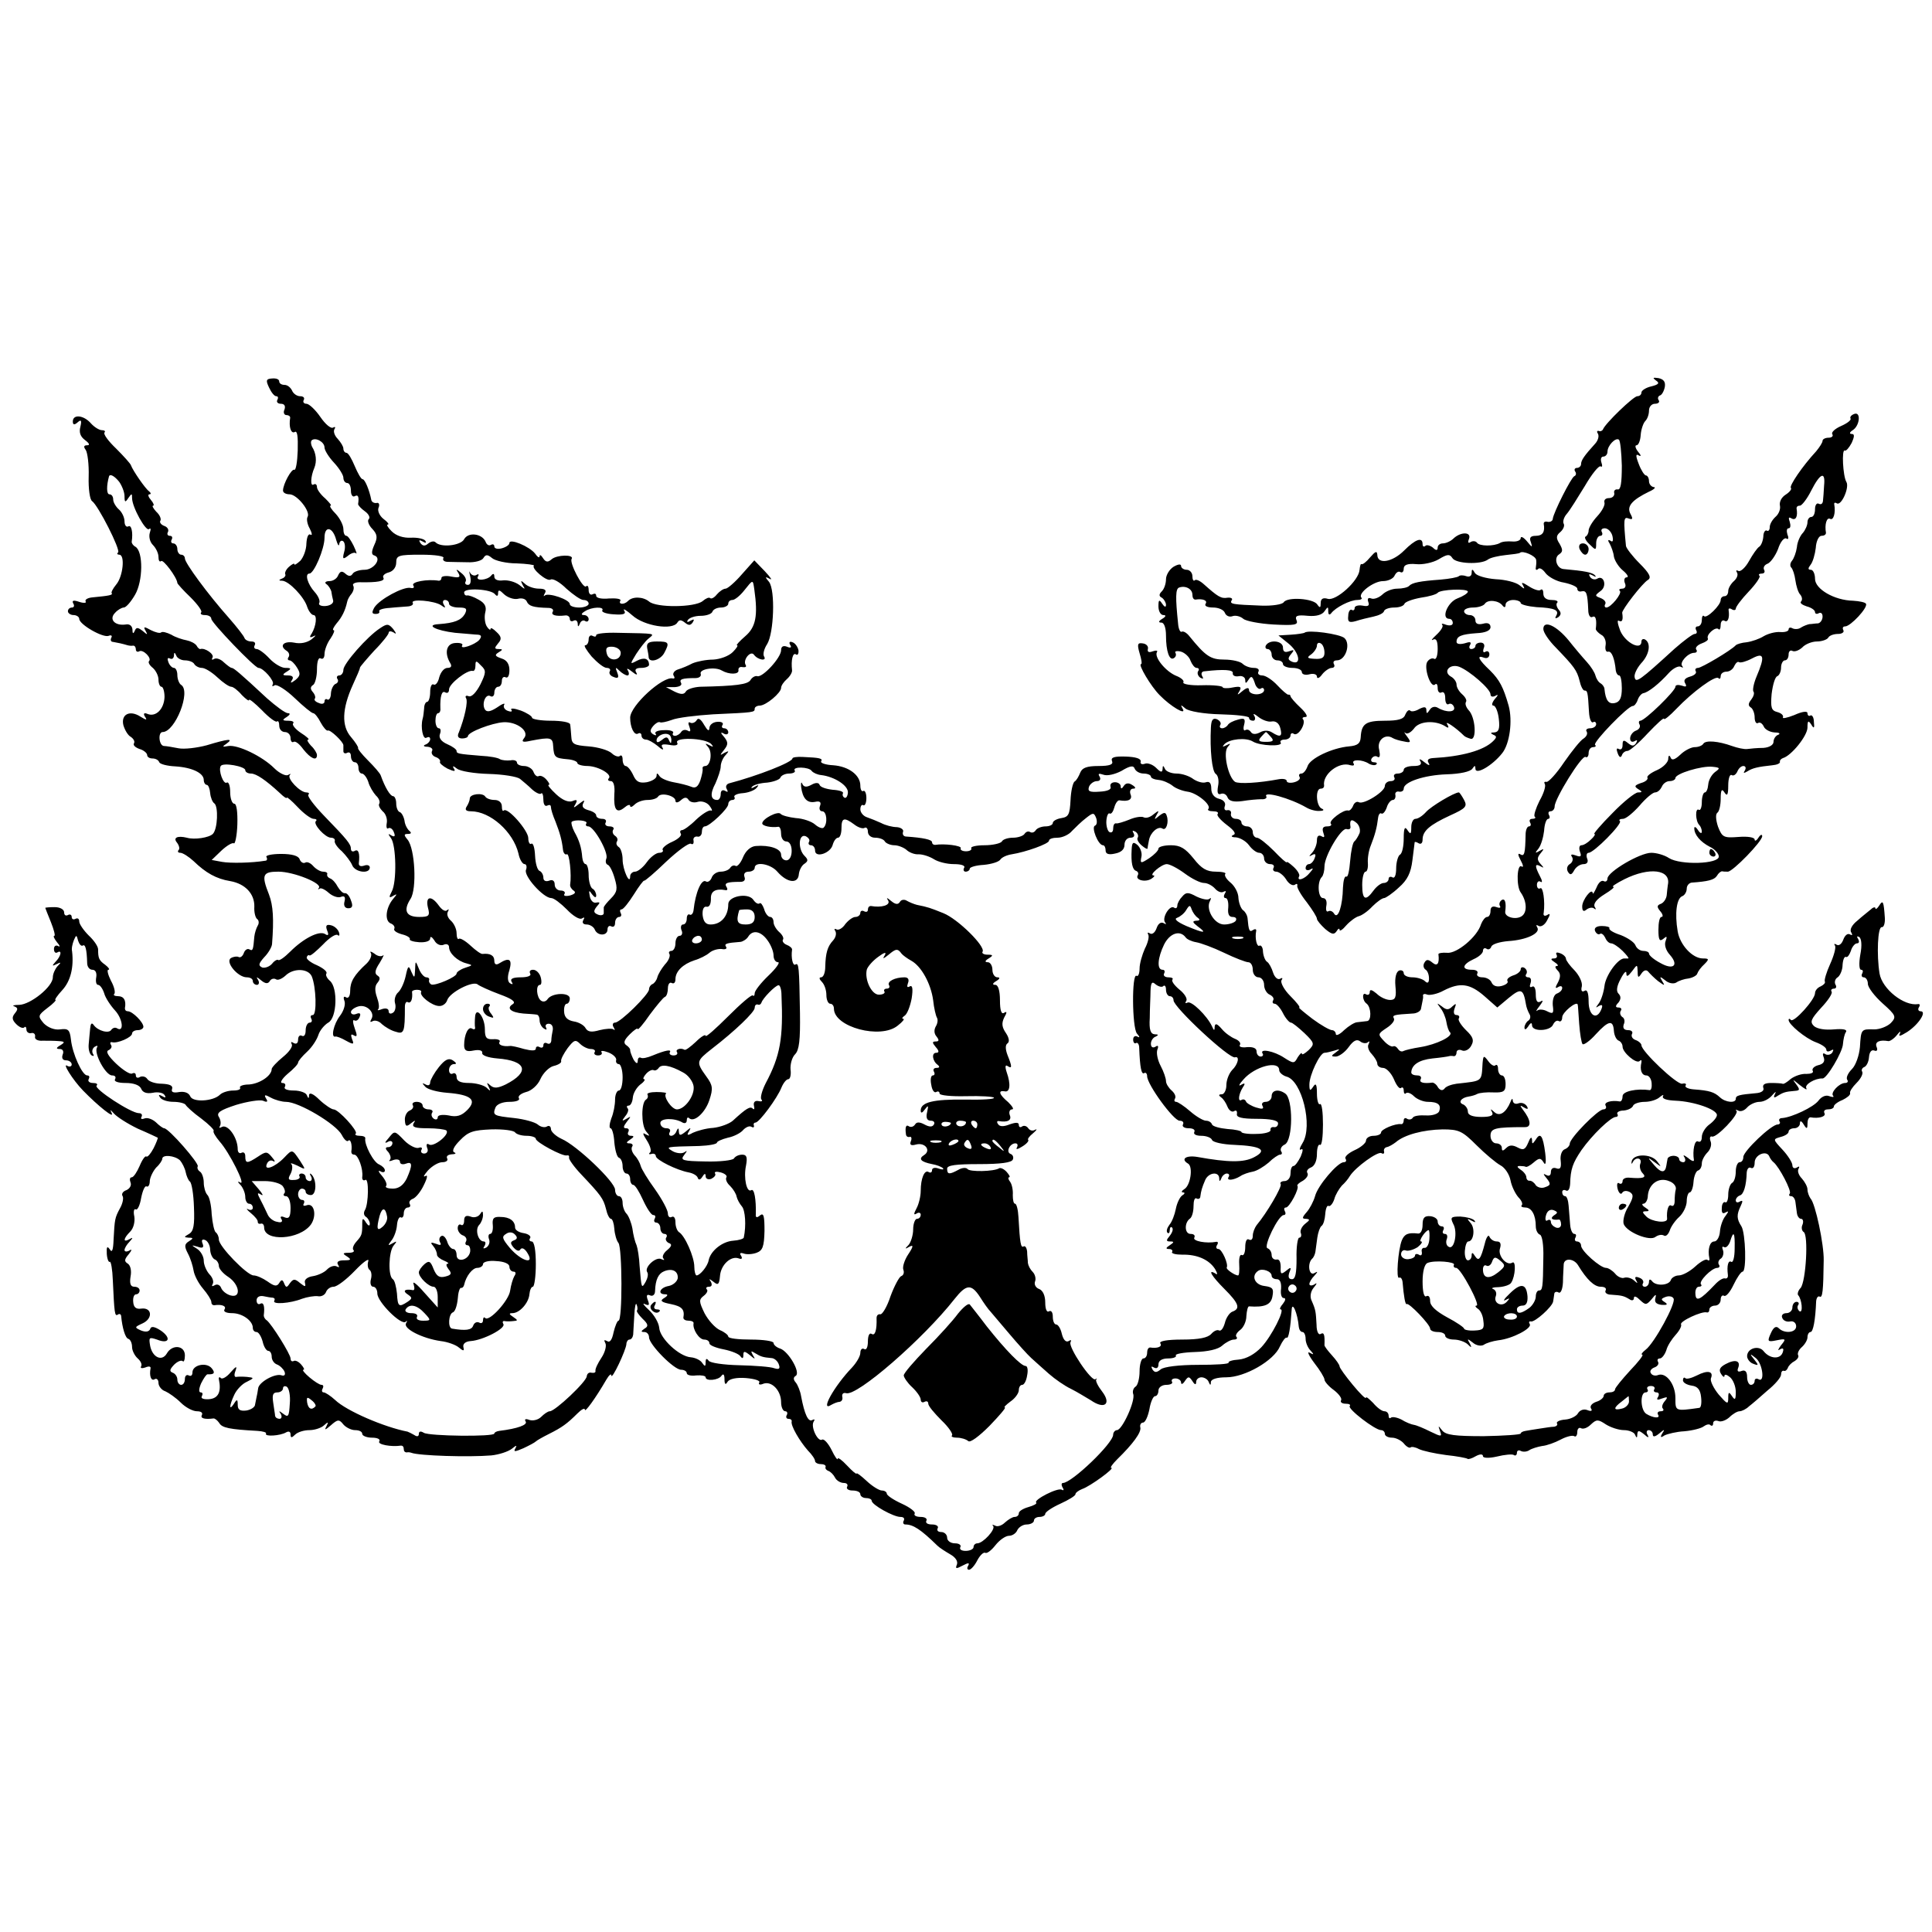 <?xml version="1.0" standalone="no"?>
<!DOCTYPE svg PUBLIC "-//W3C//DTD SVG 20010904//EN"
 "http://www.w3.org/TR/2001/REC-SVG-20010904/DTD/svg10.dtd">
<svg version="1.0" xmlns="http://www.w3.org/2000/svg"
 width="512pt" height="512pt" viewBox="0 0 512 512"
 preserveAspectRatio="xMidYMid meet">
<g transform="translate(0,512) scale(0.1,-0.1)"
fill="#000000" stroke="none">
<path d="M713 4093 c6 -13 14 -23 19 -23 5 0 6 -4 3 -10 -3 -5 1 -10 9 -10 10
0 13 -6 10 -15 -4 -8 -1 -15 5 -15 6 0 10 -3 10 -7 -4 -24 2 -43 12 -38 7 5 9
-12 8 -49 -1 -30 -5 -53 -9 -51 -7 4 -30 -38 -30 -55 0 -6 8 -10 18 -10 20 -1
56 -46 47 -60 -3 -5 -1 -19 6 -31 6 -12 7 -19 2 -16 -6 4 -10 -7 -11 -23 0
-17 -8 -37 -16 -46 -9 -8 -16 -13 -16 -9 0 3 -6 0 -14 -7 -8 -7 -12 -16 -10
-20 2 -3 -2 -9 -8 -11 -10 -4 -10 -6 0 -6 18 -1 58 -43 66 -69 4 -12 12 -22
17 -22 10 0 7 -29 -5 -49 -7 -10 -5 -12 5 -7 8 4 6 1 -5 -8 -12 -9 -29 -13
-47 -9 -28 5 -40 -9 -19 -22 6 -4 8 -11 5 -16 -4 -5 -2 -9 2 -9 5 0 14 -9 20
-19 10 -16 9 -22 -4 -33 -12 -9 -15 -9 -9 0 5 8 1 12 -11 12 -15 0 -16 2 -3
10 13 8 12 10 -4 10 -10 0 -29 11 -42 25 -13 14 -28 25 -34 25 -6 0 -8 5 -5
10 3 6 0 10 -9 10 -8 0 -16 4 -18 9 -2 6 -20 29 -41 53 -56 63 -117 146 -117
158 0 5 -4 10 -10 10 -5 0 -10 7 -10 15 0 8 -5 15 -11 15 -5 0 -7 5 -4 10 3 6
1 10 -5 10 -6 0 -8 5 -5 10 3 6 -1 13 -9 16 -9 3 -14 10 -11 14 3 5 -2 16 -11
24 -8 9 -12 16 -8 16 3 0 1 7 -6 15 -7 8 -9 15 -4 15 5 0 4 4 -1 8 -10 7 -43
55 -48 69 -1 4 -19 24 -39 44 -21 20 -35 39 -31 43 3 3 0 6 -7 6 -7 0 -20 8
-29 18 -19 22 -48 25 -48 5 0 -9 4 -10 13 -2 9 8 11 5 7 -12 -4 -15 0 -26 12
-35 12 -9 14 -14 6 -14 -9 0 -10 -4 -4 -12 5 -7 9 -39 8 -71 -1 -32 3 -61 9
-65 16 -11 76 -129 69 -136 -4 -3 -2 -6 3 -6 16 0 10 -58 -8 -79 -9 -11 -14
-21 -12 -23 4 -5 -8 -7 -50 -11 -13 -1 -22 -6 -19 -11 3 -4 -5 -5 -17 -1 -15
5 -20 4 -16 -4 4 -6 2 -11 -3 -11 -6 0 -11 -4 -11 -10 0 -5 7 -10 15 -10 8 0
15 -5 15 -10 0 -15 63 -51 78 -45 7 3 10 0 7 -5 -3 -6 -1 -11 4 -11 12 -2 26
-5 39 -9 4 -1 10 -2 15 -1 4 0 7 -4 7 -10 0 -5 4 -8 9 -5 10 6 34 -18 26 -26
-3 -3 1 -11 10 -18 8 -7 15 -21 15 -31 0 -11 4 -19 8 -19 4 0 8 -12 8 -27 -1
-32 -23 -54 -45 -45 -9 4 -12 1 -7 -7 7 -10 4 -10 -12 0 -28 18 -52 6 -45 -23
4 -13 12 -27 20 -31 7 -5 11 -12 8 -17 -3 -5 4 -11 15 -15 11 -3 20 -11 20
-16 0 -5 6 -9 14 -9 8 0 16 -4 18 -10 2 -5 21 -10 43 -11 45 -3 75 -18 75 -36
0 -7 4 -13 8 -13 4 0 8 -10 9 -22 1 -11 6 -24 11 -27 11 -8 9 -68 -4 -81 -10
-10 -49 -16 -69 -10 -25 6 -37 0 -26 -13 6 -8 8 -17 4 -20 -3 -4 -1 -7 5 -7 6
0 22 -10 35 -22 32 -31 60 -47 97 -53 40 -7 65 -34 64 -68 -1 -15 3 -30 8 -33
4 -3 5 -11 1 -17 -4 -7 -8 -20 -9 -29 -3 -36 -4 -39 -13 -34 -5 3 -12 -1 -15
-10 -3 -8 -9 -13 -14 -10 -4 2 -13 1 -20 -3 -16 -10 18 -51 42 -51 9 0 16 -4
16 -10 0 -5 5 -10 11 -10 5 0 7 6 3 13 -6 9 -4 9 8 -1 11 -9 18 -10 23 -2 3 6
11 8 16 5 5 -4 16 1 25 9 21 21 60 20 70 -1 12 -28 14 -103 3 -103 -6 0 -7 -4
-4 -10 3 -5 1 -10 -4 -10 -6 0 -11 -9 -11 -21 0 -11 -4 -17 -10 -14 -5 3 -10
-1 -10 -10 0 -10 -5 -13 -12 -9 -6 4 -8 3 -5 -3 4 -6 -7 -21 -23 -34 -16 -13
-30 -28 -30 -32 0 -18 -32 -39 -60 -41 -15 0 -26 -4 -24 -8 3 -5 -5 -8 -18 -8
-13 0 -29 -5 -35 -11 -18 -18 -73 -21 -79 -4 -4 9 -15 13 -29 11 -16 -3 -22 0
-19 8 3 9 -6 13 -27 14 -18 0 -35 6 -39 13 -4 6 -13 8 -19 5 -6 -4 -11 -2 -11
4 0 6 -4 8 -10 5 -5 -3 -24 9 -42 26 -21 20 -29 33 -20 36 6 3 10 9 6 14 -3 5
-2 8 3 7 14 -4 53 13 53 23 0 5 7 9 15 9 8 0 15 4 15 9 0 12 -29 41 -41 41 -5
0 -8 3 -8 8 4 21 -3 32 -18 32 -9 0 -14 3 -10 6 3 4 0 19 -9 35 -8 16 -11 29
-7 29 5 0 1 6 -8 13 -17 12 -19 18 -19 41 0 8 -11 24 -25 37 -13 13 -25 30
-25 37 0 7 -4 10 -10 7 -5 -3 -10 -1 -10 5 0 6 -5 8 -10 5 -6 -3 -10 0 -10 7
0 8 -11 14 -25 14 -14 0 -25 -1 -25 -2 0 -1 7 -18 15 -38 8 -20 12 -36 9 -36
-4 0 0 -8 7 -17 8 -9 9 -14 3 -10 -6 3 -11 0 -11 -8 0 -8 4 -12 9 -9 13 8 10
-10 -5 -25 -10 -11 -9 -12 3 -6 12 6 13 5 2 -6 -6 -7 -12 -20 -12 -29 0 -25
-59 -72 -89 -73 -14 0 -20 -2 -13 -4 10 -4 10 -8 1 -19 -8 -10 -7 -17 4 -28 8
-8 17 -12 21 -9 3 4 6 1 6 -5 0 -7 6 -11 12 -10 7 2 12 -2 11 -9 -2 -7 7 -12
20 -11 12 0 31 0 42 -1 17 -1 18 -3 5 -11 -12 -7 -12 -10 -1 -10 7 0 11 -6 7
-15 -3 -9 0 -15 9 -15 8 0 15 -5 15 -11 0 -5 -5 -7 -11 -4 -16 11 13 -36 41
-65 41 -42 84 -76 76 -60 -5 11 -4 10 6 -1 8 -9 36 -27 63 -40 28 -12 51 -23
53 -24 1 -1 -4 -14 -11 -28 -8 -15 -16 -24 -19 -22 -3 3 -11 -8 -18 -25 -7
-16 -16 -30 -21 -30 -5 0 -6 -6 -3 -14 3 -7 -2 -16 -11 -20 -9 -3 -14 -10 -10
-16 3 -5 0 -20 -7 -32 -14 -26 -14 -29 -17 -83 -1 -28 -4 -36 -10 -26 -7 10
-9 7 -8 -12 1 -14 5 -23 8 -21 3 2 7 -20 8 -49 4 -87 5 -96 13 -91 4 3 8 2 9
-3 3 -32 11 -59 19 -61 6 -2 10 -12 10 -22 0 -9 7 -23 15 -30 8 -7 12 -16 9
-21 -3 -5 2 -6 11 -3 9 4 15 3 14 -2 -4 -21 2 -35 11 -29 5 3 10 -1 10 -10 0
-8 8 -19 18 -22 9 -4 28 -17 41 -30 13 -13 32 -23 43 -23 11 0 16 -4 13 -10
-5 -9 8 -12 31 -9 4 0 10 -5 15 -12 7 -13 28 -17 101 -21 15 -1 25 -4 23 -7
-5 -9 38 -6 53 3 7 4 12 2 12 -5 0 -10 3 -10 12 -1 7 7 24 12 38 12 14 0 32 6
39 13 11 10 12 9 6 -3 -6 -11 -3 -10 12 3 18 16 22 16 33 2 7 -8 21 -15 31
-15 11 0 19 -4 19 -10 0 -5 12 -10 26 -10 14 0 23 -4 19 -10 -5 -8 31 -15 58
-11 4 0 7 -3 7 -9 0 -6 3 -9 8 -9 4 1 9 0 12 -1 20 -8 153 -12 212 -7 20 2 45
10 55 18 11 9 14 10 9 1 -6 -10 -2 -10 21 0 15 7 30 15 33 18 3 3 19 12 35 20
34 17 48 27 75 54 11 11 20 16 20 10 0 -8 28 30 57 80 7 12 13 17 13 11 1 -14
39 67 40 83 0 6 4 12 8 12 5 0 9 6 10 13 0 6 2 30 3 52 1 22 4 34 6 28 3 -7 3
-14 1 -16 -2 -2 5 -12 15 -22 15 -14 16 -20 5 -26 -10 -7 -10 -9 0 -9 6 0 12
-6 12 -14 0 -19 66 -86 85 -86 8 0 15 -4 15 -9 0 -5 11 -8 25 -6 14 1 25 -1
25 -5 0 -11 34 -8 42 4 5 7 8 3 8 -9 0 -14 3 -16 8 -7 5 8 24 12 49 10 23 -2
39 -7 35 -12 -3 -5 2 -7 11 -3 22 8 47 -18 47 -49 0 -13 5 -24 11 -24 5 0 7
-5 4 -10 -3 -5 -1 -10 4 -10 6 0 10 -3 9 -7 -3 -11 21 -52 43 -77 11 -11 19
-23 19 -28 0 -4 7 -8 15 -8 8 0 14 -3 13 -7 -2 -5 2 -9 7 -11 6 -2 14 -10 18
-18 4 -8 15 -14 23 -14 8 0 12 -4 9 -10 -3 -5 3 -10 14 -10 12 0 21 -4 21 -10
0 -5 7 -10 15 -10 8 0 15 -3 15 -7 0 -11 58 -43 76 -43 9 0 12 -4 9 -10 -3 -5
-1 -10 4 -10 21 0 41 -13 85 -56 6 -6 22 -16 34 -23 14 -8 21 -18 18 -27 -5
-12 -2 -12 15 -3 15 8 19 8 15 0 -4 -6 -3 -11 2 -11 5 0 15 11 22 25 7 13 16
22 21 20 4 -3 16 6 27 20 11 14 27 25 36 25 9 0 19 7 22 15 4 8 15 15 25 15
10 0 19 5 19 10 0 6 7 10 15 10 8 0 15 4 15 8 0 5 18 17 40 27 22 10 40 21 40
25 0 4 8 10 18 14 21 7 88 56 77 56 -4 0 3 10 16 23 41 40 64 71 61 84 -2 7 2
13 7 13 6 0 13 16 17 35 3 19 10 35 15 35 5 0 9 7 9 15 0 8 9 15 21 15 11 0
18 4 15 8 -3 5 1 9 9 9 8 0 15 -5 15 -11 0 -6 5 -4 10 4 9 13 11 13 20 0 6
-10 10 -11 10 -2 0 6 6 12 14 12 8 0 17 -6 19 -12 4 -10 6 -10 6 0 1 7 16 12
41 12 49 0 126 44 142 82 7 15 15 25 18 23 5 -3 10 27 13 73 1 26 16 -8 19
-45 1 -7 5 -13 10 -13 4 0 8 -8 8 -18 0 -10 6 -24 13 -31 10 -11 9 -12 -2 -6
-8 5 -3 -7 12 -27 15 -19 27 -39 27 -44 0 -5 11 -18 25 -28 13 -10 22 -22 19
-27 -3 -5 3 -9 12 -9 10 0 14 -3 11 -6 -7 -7 67 -64 83 -64 5 0 10 -4 10 -10
0 -5 8 -10 19 -10 10 0 24 -7 31 -15 7 -9 15 -13 18 -11 2 3 13 1 22 -4 10 -5
42 -12 72 -16 29 -3 55 -8 57 -10 2 -2 12 1 22 7 11 6 19 6 19 0 0 -5 15 -6
37 -1 20 5 41 7 45 4 4 -3 8 0 8 6 0 6 5 8 10 5 5 -3 16 -3 23 2 6 4 22 9 34
11 12 1 34 9 49 17 15 8 31 12 36 9 4 -3 8 2 8 11 0 9 5 13 10 10 6 -3 17 1
26 10 15 14 19 14 40 0 13 -8 34 -15 48 -15 13 0 27 -6 29 -12 4 -10 6 -9 6 1
1 11 4 11 18 0 11 -10 14 -10 9 -1 -4 6 -2 12 3 12 6 0 11 -5 11 -11 0 -8 6
-7 17 2 14 12 16 12 8 0 -6 -10 -4 -12 6 -5 8 4 32 10 53 11 22 2 45 8 51 13
7 5 15 7 18 3 4 -3 7 -1 7 5 0 6 6 9 14 6 7 -3 20 2 29 10 9 9 21 16 27 16 6
0 18 6 25 13 8 6 30 25 49 42 20 16 36 35 36 42 0 7 3 12 8 10 4 -1 8 3 10 8
2 6 10 14 18 18 8 5 12 12 9 16 -2 5 2 14 10 21 8 7 15 19 15 26 0 8 4 14 8
14 7 0 13 31 15 82 1 9 5 14 9 12 8 -5 10 15 11 96 1 41 -22 151 -35 164 -4 6
-8 16 -8 24 0 7 -7 20 -15 29 -8 8 -12 19 -9 25 4 7 2 8 -4 4 -7 -4 -12 -1
-12 6 0 7 -12 26 -26 41 -26 28 -26 28 -5 34 12 3 21 9 21 14 0 5 7 9 15 9 8
0 15 6 15 13 0 8 4 7 10 -3 8 -13 10 -12 10 2 0 10 3 17 8 17 22 -4 42 2 37
11 -3 6 1 10 9 10 9 0 16 3 16 8 0 4 10 12 23 17 12 6 21 13 20 18 -2 4 6 16
17 27 12 12 18 25 15 30 -3 4 0 10 5 12 6 2 12 13 13 26 1 13 6 21 14 18 7 -3
10 1 6 10 -5 13 8 19 31 15 4 -1 15 6 23 16 8 10 11 12 8 4 -5 -9 1 -7 19 4
31 20 53 55 36 55 -6 0 -8 5 -5 10 4 6 3 10 -2 9 -37 -6 -95 40 -102 81 -8 49
-5 125 6 123 5 -1 9 10 8 25 -3 44 -5 48 -15 32 -5 -8 -10 -11 -10 -7 0 4 -6
3 -12 -3 -7 -6 -24 -19 -36 -30 -14 -11 -21 -24 -16 -31 4 -7 3 -9 -4 -5 -6 3
-13 -3 -17 -14 -4 -11 -11 -17 -17 -14 -6 4 -9 3 -5 -2 3 -5 -3 -27 -13 -49
-10 -22 -16 -43 -14 -46 2 -4 -3 -9 -11 -13 -8 -3 -15 -11 -15 -18 0 -17 -56
-79 -64 -71 -3 4 -6 4 -6 0 0 -12 45 -49 72 -59 16 -6 28 -14 28 -20 0 -5 5
-6 12 -2 7 4 8 3 4 -5 -4 -6 -12 -8 -18 -5 -7 5 -9 2 -5 -8 4 -11 -1 -18 -15
-21 -11 -3 -17 -10 -14 -15 3 -5 -5 -8 -17 -8 -12 1 -30 -5 -41 -13 -10 -9
-20 -15 -22 -13 -2 1 -16 2 -30 2 -17 0 -24 -4 -21 -13 3 -7 -5 -13 -19 -14
-45 -4 -54 -6 -54 -15 0 -12 -27 -10 -42 4 -15 14 -28 18 -69 21 -15 1 -25 6
-22 10 3 5 -1 7 -9 5 -14 -3 -108 86 -108 102 0 4 -7 11 -16 14 -8 3 -12 10
-9 16 3 5 -1 10 -10 10 -11 0 -15 5 -12 15 4 8 2 17 -4 20 -5 4 -7 11 -4 16 4
5 1 9 -6 9 -8 0 -9 4 0 13 7 9 7 17 0 24 -6 6 -5 19 6 39 8 16 15 23 15 15 0
-11 4 -9 15 5 14 19 14 19 15 -1 0 -17 2 -17 10 -5 6 9 13 11 18 5 4 -5 16
-17 26 -25 18 -13 19 -13 11 0 -8 13 -6 13 8 2 9 -8 22 -10 29 -6 7 5 22 10
33 11 11 2 22 8 23 13 2 6 10 17 19 25 13 13 12 15 -4 15 -28 0 -61 36 -67 72
-8 47 -3 87 12 93 6 2 12 11 12 20 0 8 6 15 13 16 43 3 60 7 67 18 4 7 10 12
14 12 3 -1 10 -1 15 -1 13 0 91 80 91 94 0 6 -5 4 -10 -4 -5 -8 -10 -10 -10
-5 0 6 -18 9 -43 7 -39 -3 -43 -1 -54 27 -6 18 -7 33 -2 37 5 3 9 20 9 37 0
24 3 28 10 17 7 -11 10 -7 10 18 0 18 4 31 9 28 5 -3 11 1 15 9 3 8 10 15 16
15 6 0 8 -5 4 -12 -5 -7 -3 -8 7 -2 14 9 29 12 66 16 12 1 21 5 20 9 -1 4 3 8
8 10 22 6 65 59 65 81 0 18 2 20 10 8 7 -12 9 -10 7 7 0 12 -5 19 -9 17 -4 -3
-8 0 -8 6 0 6 -13 5 -35 -5 -20 -8 -33 -10 -30 -6 2 5 -4 11 -15 14 -16 4 -18
12 -15 48 3 24 9 45 15 47 5 2 10 12 10 23 0 10 5 19 10 19 6 0 10 7 10 16 0
8 5 12 10 9 6 -3 17 1 26 9 8 9 26 16 39 16 13 0 27 5 30 10 3 6 15 10 26 10
11 0 17 5 14 10 -3 6 -1 10 5 10 14 0 61 50 55 60 -2 4 -18 7 -34 8 -50 1
-101 31 -101 58 0 13 -5 24 -11 24 -8 0 -8 4 -1 13 6 7 12 28 14 45 1 18 8 32
15 32 7 0 12 3 12 8 -4 22 2 42 11 37 9 -5 15 16 11 38 -1 5 2 6 7 3 12 -7 34
43 25 57 -9 15 -13 88 -4 83 3 -2 11 7 18 20 8 18 8 24 0 24 -7 0 -5 5 3 10
19 12 22 50 4 43 -8 -3 -12 -8 -10 -12 3 -4 -9 -13 -25 -20 -16 -7 -27 -17
-23 -22 3 -5 -2 -9 -10 -9 -9 0 -16 -4 -16 -8 0 -5 -8 -17 -17 -28 -37 -40
-72 -92 -67 -97 3 -3 -3 -11 -14 -18 -11 -7 -17 -19 -15 -29 2 -9 -3 -22 -11
-29 -9 -8 -16 -20 -16 -28 0 -8 -4 -12 -8 -9 -4 2 -9 -5 -9 -16 -1 -12 -6 -24
-11 -27 -5 -3 -17 -20 -27 -38 -10 -18 -23 -29 -28 -26 -6 3 -7 1 -4 -4 4 -6
0 -16 -8 -23 -8 -7 -15 -19 -15 -26 0 -8 -4 -14 -10 -14 -5 0 -10 -4 -10 -10
0 -14 -37 -50 -44 -43 -3 4 -6 -1 -6 -10 0 -10 -5 -17 -11 -17 -5 0 -7 -4 -4
-10 3 -5 2 -10 -4 -10 -5 0 -29 -18 -53 -39 -93 -85 -103 -92 -106 -76 -2 8 6
24 17 37 22 23 27 53 11 63 -5 3 -10 1 -10 -5 0 -25 -42 -4 -56 28 -7 18 -9
30 -4 27 9 -5 12 2 9 21 -1 8 53 78 68 87 10 6 5 17 -22 44 -19 19 -35 40 -36
46 -7 72 -6 78 7 73 11 -4 12 -1 5 12 -11 20 4 37 49 59 14 6 19 12 13 12 -7
1 -13 8 -13 16 0 8 -4 15 -8 15 -4 0 -13 14 -19 30 -9 23 -8 28 0 23 7 -4 6 1
-2 10 -7 9 -9 17 -4 17 5 0 10 12 11 27 1 15 7 32 12 37 6 6 10 18 10 28 0 10
7 18 16 18 8 0 13 4 10 9 -4 5 -2 11 3 13 5 1 11 12 13 23 2 13 -3 20 -17 23
-15 2 -16 1 -7 -6 11 -7 8 -11 -12 -16 -14 -3 -26 -11 -26 -16 0 -6 -5 -10
-11 -10 -10 0 -85 -72 -91 -88 -2 -4 -7 -6 -11 -4 -5 1 -6 -2 -2 -8 3 -6 0
-17 -7 -25 -30 -33 -38 -45 -38 -55 0 -5 -5 -10 -11 -10 -5 0 -8 -4 -5 -9 4
-5 3 -11 -2 -13 -8 -3 -55 -96 -57 -113 0 -5 -6 -9 -13 -8 -7 2 -11 0 -11 -5
4 -22 -3 -32 -21 -32 -14 0 -18 -5 -13 -17 5 -15 3 -14 -10 2 -9 11 -17 15
-17 9 0 -6 -10 -10 -22 -9 -13 1 -27 0 -33 -4 -16 -9 -55 -9 -61 1 -3 4 -10 5
-16 2 -7 -5 -9 -2 -5 8 7 19 -22 19 -41 1 -7 -7 -20 -13 -28 -13 -8 0 -14 -5
-14 -11 0 -8 -4 -9 -13 0 -8 6 -17 8 -20 4 -4 -3 -7 -1 -7 5 0 20 -19 13 -49
-17 -31 -31 -71 -38 -71 -11 -1 11 -5 9 -19 -7 -10 -12 -20 -20 -23 -18 -2 2
-4 -5 -5 -15 -2 -29 -62 -83 -84 -77 -13 4 -19 0 -19 -11 0 -13 -2 -14 -9 -4
-10 16 -79 21 -89 6 -4 -6 -31 -10 -59 -9 -77 3 -85 4 -79 14 4 5 -2 8 -11 7
-17 -3 -26 3 -63 36 -10 9 -21 14 -24 10 -3 -3 -6 2 -6 11 0 9 -7 17 -15 17
-8 0 -15 5 -15 10 0 6 -8 5 -20 -2 -11 -7 -20 -22 -20 -33 0 -12 -5 -26 -11
-32 -8 -8 -8 -13 0 -17 6 -4 11 -13 11 -19 0 -7 -4 -6 -10 3 -8 12 -10 11 -10
-7 0 -13 6 -23 13 -23 8 0 7 -4 -3 -10 -10 -6 -11 -10 -2 -10 7 0 12 -14 12
-34 0 -42 9 -68 21 -60 5 3 7 9 4 14 -3 4 4 6 15 3 10 -3 22 -14 25 -24 4 -10
11 -19 16 -19 6 0 8 -4 4 -9 -3 -5 0 -13 6 -17 8 -4 9 -3 5 4 -4 7 -1 13 6 13
52 6 77 4 75 -5 -1 -6 6 -10 16 -8 9 2 17 -3 17 -10 0 -10 2 -10 9 1 7 11 10
9 16 -8 3 -12 11 -19 16 -16 5 4 9 1 9 -4 0 -6 -9 -11 -20 -11 -11 0 -20 5
-20 11 0 8 -6 7 -17 -2 -14 -12 -16 -12 -8 0 6 11 2 13 -19 9 -14 -3 -26 -2
-26 1 0 3 -25 6 -55 5 -30 -1 -52 3 -49 8 3 4 -6 12 -19 17 -27 11 -59 49 -51
63 3 4 -2 5 -11 2 -10 -4 -15 -2 -13 6 2 7 -4 14 -14 15 -13 2 -15 -2 -8 -26
5 -16 7 -29 4 -29 -9 0 26 -59 49 -82 29 -30 73 -56 61 -36 -6 11 -5 11 8 0 9
-7 48 -14 92 -15 42 -1 76 -5 76 -9 0 -5 5 -8 11 -8 5 0 7 6 3 13 -5 7 0 6 11
-3 10 -8 26 -14 35 -12 11 2 20 -5 23 -18 6 -22 0 -25 -22 -11 -9 6 -22 6 -32
0 -12 -6 -20 -5 -24 1 -4 6 -10 8 -15 5 -4 -3 -6 4 -3 14 4 16 1 19 -16 14
-12 -3 -24 -9 -27 -14 -3 -5 -10 -9 -15 -9 -6 0 -8 4 -5 9 3 5 -1 11 -9 15
-11 4 -15 -2 -16 -22 -3 -59 3 -117 13 -123 6 -4 9 -18 6 -32 -3 -17 -1 -24 7
-21 7 3 15 -1 18 -9 4 -10 16 -13 39 -10 18 3 41 5 51 5 9 -1 15 3 13 7 -10
16 63 -4 106 -29 10 -6 26 -10 35 -9 11 0 13 3 6 6 -15 6 -18 53 -3 53 6 0 9
3 9 8 -5 30 40 65 70 54 8 -2 11 0 8 5 -7 11 23 11 41 -1 7 -4 16 -5 19 -2 4
3 1 6 -6 6 -7 0 -9 5 -6 10 4 6 11 8 16 4 6 -3 7 4 4 19 -7 25 16 44 36 31 5
-3 18 -7 30 -9 18 -4 19 -2 8 13 -7 9 -9 14 -5 10 5 -5 15 1 23 11 13 20 55
23 82 7 10 -7 12 -5 6 5 -7 11 24 -10 45 -31 3 -3 11 -6 18 -8 16 -3 12 58 -6
76 -7 8 -10 17 -7 22 3 4 -2 13 -10 20 -8 7 -15 18 -15 26 0 7 -7 17 -15 21
-22 13 -3 35 22 26 28 -11 83 -59 83 -73 0 -6 5 -8 13 -4 8 5 8 2 -2 -9 -7 -9
-9 -17 -3 -17 5 0 12 -16 14 -35 3 -26 0 -35 -12 -36 -10 0 -11 -2 -3 -6 10
-4 10 -7 0 -17 -25 -25 -84 -41 -160 -45 -12 -1 -16 -5 -11 -13 5 -8 0 -7 -11
2 -11 9 -16 10 -11 3 5 -9 -1 -13 -18 -13 -14 0 -26 -4 -26 -10 0 -5 -7 -10
-16 -10 -8 0 -12 -4 -9 -10 3 -5 -1 -10 -9 -10 -9 0 -16 -6 -16 -13 0 -15 -56
-50 -69 -43 -5 3 -12 -1 -15 -9 -3 -8 -9 -14 -13 -13 -12 4 -54 -28 -46 -35 3
-4 -1 -7 -10 -7 -11 0 -14 -5 -10 -17 4 -11 3 -14 -5 -9 -8 4 -12 0 -12 -11 0
-11 -6 -25 -12 -32 -10 -11 -10 -12 -1 -7 9 5 11 2 7 -8 -3 -9 -10 -16 -15
-16 -5 0 -9 -5 -9 -11 0 -5 6 -7 13 -3 8 5 8 2 -2 -9 -13 -17 -36 -24 -28 -9
2 4 -4 15 -15 25 -10 9 -18 15 -18 12 0 -3 -15 10 -34 30 -19 19 -39 35 -45
35 -6 0 -11 7 -11 15 0 8 -7 15 -15 15 -8 0 -15 5 -15 10 0 6 -7 10 -15 10 -8
0 -14 6 -13 13 2 6 -2 11 -9 10 -7 -2 -10 3 -7 11 3 8 -3 16 -15 19 -13 3 -21
13 -21 27 0 15 -5 20 -14 17 -8 -3 -22 1 -33 8 -10 8 -30 15 -45 15 -14 0 -29
6 -31 13 -4 9 -6 9 -6 -1 -1 -10 -5 -9 -17 3 -9 9 -23 14 -30 11 -8 -3 -13 0
-11 6 1 8 -14 12 -39 13 -31 1 -41 -2 -37 -12 4 -9 -6 -13 -36 -13 -31 0 -43
-5 -48 -17 -4 -10 -10 -21 -15 -24 -5 -3 -10 -26 -11 -50 -2 -37 -5 -44 -24
-47 -13 -2 -23 -8 -23 -13 0 -5 -9 -9 -19 -9 -11 0 -23 -5 -26 -10 -4 -6 -10
-8 -15 -5 -5 3 -11 1 -15 -5 -3 -5 -17 -10 -30 -10 -13 0 -27 -4 -30 -10 -3
-5 -24 -10 -46 -10 -22 0 -38 -4 -35 -8 2 -4 -4 -8 -14 -8 -10 0 -16 4 -14 8
4 7 -44 13 -68 9 -5 0 -8 3 -8 7 0 7 -24 12 -68 15 -7 0 -11 5 -9 12 3 6 -5
12 -16 13 -12 0 -31 5 -42 11 -11 5 -28 12 -37 15 -10 3 -18 13 -18 21 0 9 4
14 8 11 4 -2 8 6 8 19 0 13 -4 21 -8 19 -4 -3 -8 3 -8 14 0 28 -31 51 -72 54
-20 1 -34 6 -32 10 5 8 -2 10 -48 12 -16 1 -28 -1 -28 -4 0 -10 -92 -46 -168
-66 -7 -2 -10 -9 -6 -15 4 -8 3 -9 -4 -5 -7 4 -12 1 -12 -8 0 -9 -4 -16 -9
-16 -18 0 -20 16 -5 44 7 16 14 36 14 45 0 9 6 23 13 30 10 11 9 12 -3 6 -13
-8 -13 -7 -1 8 11 14 11 20 0 34 -10 11 -10 14 -1 9 6 -4 12 -2 12 3 0 6 -5
11 -11 11 -5 0 -8 4 -4 9 3 6 -4 9 -15 8 -11 -1 -20 -8 -20 -17 -1 -9 -5 -6
-14 9 -9 16 -16 20 -20 12 -4 -6 -12 -9 -17 -6 -5 3 -6 -2 -2 -11 4 -11 3 -15
-5 -10 -6 3 -13 2 -17 -4 -3 -5 -11 -10 -16 -10 -6 0 -8 4 -5 8 2 4 -8 8 -24
7 -15 0 -26 -4 -23 -9 4 -5 1 -6 -6 -2 -9 6 -9 11 0 22 6 7 14 12 18 10 3 -2
17 1 31 6 14 6 63 12 110 15 109 5 110 5 110 15 0 4 6 8 13 8 17 0 57 34 57
47 0 6 7 16 15 23 8 7 15 18 14 24 -3 27 2 47 10 42 5 -4 8 2 7 11 -2 9 -9 19
-16 21 -7 3 -10 0 -6 -7 5 -7 1 -9 -8 -5 -10 4 -16 1 -16 -9 0 -20 -49 -73
-63 -69 -5 2 -14 -3 -18 -10 -7 -12 -39 -16 -134 -18 -16 -1 -33 -6 -37 -12
-5 -9 -13 -9 -30 -1 l-23 12 23 0 c13 1 20 5 17 11 -6 10 3 13 38 13 10 0 16
5 14 11 -5 13 38 20 56 9 19 -11 46 -11 44 1 -1 6 4 10 11 8 8 -1 11 1 8 6 -8
13 13 39 22 27 10 -14 35 -18 27 -5 -4 6 0 21 8 33 18 29 22 143 5 165 -11 13
-11 15 2 8 8 -5 2 4 -13 20 l-28 29 -33 -37 c-18 -21 -38 -38 -43 -38 -6 0
-16 -7 -23 -15 -7 -9 -15 -13 -18 -10 -3 3 -12 -1 -20 -8 -21 -17 -123 -18
-142 -1 -16 13 -44 14 -56 1 -10 -10 -26 -9 -20 1 3 5 -11 7 -30 6 -19 -2 -34
1 -34 7 0 6 -4 7 -10 4 -5 -3 -10 2 -10 11 0 10 -3 14 -7 10 -8 -7 -45 63 -38
73 7 12 -39 11 -53 -1 -10 -9 -16 -8 -23 3 -5 8 -9 10 -9 5 0 -6 -6 -2 -12 7
-15 19 -68 41 -68 28 0 -5 -9 -11 -20 -14 -11 -3 -20 -1 -20 5 0 5 -4 7 -9 4
-5 -3 -11 0 -14 8 -9 22 -46 27 -57 7 -9 -17 -62 -23 -76 -8 -4 4 -13 2 -20
-4 -8 -7 -14 -6 -20 2 -5 8 -3 9 6 4 8 -5 11 -4 7 2 -3 5 -21 9 -38 8 -20 -1
-39 5 -51 17 -10 10 -15 18 -10 18 4 0 -1 7 -12 15 -10 8 -16 21 -13 29 4 9 1
15 -5 13 -7 -1 -13 3 -14 8 -5 26 -17 55 -23 55 -4 0 -13 16 -21 35 -8 19 -17
35 -22 35 -4 0 -8 5 -8 11 0 6 -7 17 -15 26 -8 8 -12 19 -9 25 4 6 2 8 -3 5
-6 -4 -21 9 -34 28 -13 19 -30 35 -37 35 -7 0 -10 5 -7 10 3 6 -1 10 -10 10
-8 0 -18 7 -21 15 -4 8 -12 15 -20 15 -8 0 -14 4 -14 9 0 6 -8 9 -19 8 -16 -1
-17 -5 -8 -24z m147 -159 c0 -7 11 -25 25 -40 14 -15 25 -33 25 -40 0 -8 5
-14 10 -14 6 0 10 -9 10 -21 0 -11 5 -17 10 -14 9 5 12 -1 9 -21 0 -3 8 -12
18 -19 10 -7 15 -17 10 -21 -4 -4 0 -16 10 -26 13 -14 14 -23 5 -42 -8 -18 -8
-26 0 -28 21 -7 -1 -38 -26 -38 -14 0 -28 -5 -31 -10 -5 -8 -11 -8 -20 0 -9 8
-14 6 -19 -5 -3 -8 -13 -15 -23 -15 -10 0 -14 -4 -8 -8 6 -4 11 -13 13 -19 1
-7 3 -18 5 -25 1 -7 -8 -13 -20 -14 -12 -1 -20 3 -17 8 3 5 -2 18 -12 29 -19
21 -27 49 -14 49 12 0 40 65 40 95 0 33 22 29 31 -6 4 -13 7 -18 8 -11 1 7 5
11 10 8 5 -3 7 -16 3 -29 -5 -19 -3 -20 10 -10 8 7 18 10 21 7 4 -4 1 5 -6 20
-7 14 -15 26 -19 26 -5 0 -8 8 -8 18 0 10 -9 28 -20 40 -12 12 -18 22 -14 22
4 0 -3 8 -14 19 -12 10 -22 24 -22 30 0 7 -4 10 -9 7 -9 -6 -8 21 2 44 7 17 5
39 -6 56 -3 6 -4 14 -1 17 10 9 34 -4 34 -19z m3438 -48 c0 -46 -3 -65 -11
-63 -7 1 -11 -4 -9 -10 1 -7 -5 -13 -14 -13 -9 0 -14 -5 -12 -12 2 -6 -6 -22
-19 -36 -13 -14 -23 -31 -23 -38 0 -7 -4 -14 -8 -16 -4 -1 0 -11 10 -20 17
-17 18 -17 18 2 0 11 5 20 11 20 5 0 7 5 4 10 -3 6 0 10 8 10 8 0 17 -9 20
-20 3 -13 1 -18 -5 -13 -7 4 -8 1 -2 -8 4 -8 10 -23 11 -34 2 -11 13 -28 24
-37 12 -10 16 -18 10 -18 -6 0 -8 -7 -5 -15 4 -8 1 -15 -7 -15 -7 0 -10 -3 -6
-6 6 -7 -24 -44 -36 -44 -4 0 -6 4 -3 9 3 5 -2 12 -12 16 -16 6 -16 7 0 19 18
13 8 44 -10 32 -6 -3 -14 -1 -18 5 -5 8 -3 9 7 4 8 -5 10 -4 6 0 -6 8 -28 12
-84 17 -18 2 -26 30 -11 39 10 7 10 12 1 28 -10 15 -9 22 2 31 8 7 12 17 9 22
-3 5 0 17 8 26 8 9 29 43 48 74 18 31 37 55 42 52 4 -3 5 2 2 10 -3 9 -1 16 5
16 6 0 11 6 11 13 0 16 21 38 30 32 4 -2 7 -34 8 -69z m-3982 -43 c7 -10 14
-27 14 -38 0 -17 2 -17 10 -5 9 13 10 13 10 0 0 -24 37 -90 45 -82 5 4 5 -1 2
-10 -3 -10 0 -24 8 -32 8 -8 15 -22 15 -32 0 -10 3 -14 7 -11 5 6 42 -43 43
-58 0 -2 16 -20 35 -38 19 -19 32 -37 28 -40 -3 -4 1 -7 10 -7 9 0 17 -4 17
-10 0 -10 115 -130 125 -130 13 0 43 -35 38 -43 -3 -6 -1 -7 5 -3 6 3 30 -12
53 -34 23 -22 45 -40 49 -40 4 0 13 -11 20 -25 7 -13 16 -23 19 -21 6 3 41
-30 41 -39 0 -3 0 -10 0 -16 0 -5 5 -7 10 -4 6 3 10 -1 10 -9 0 -9 5 -16 10
-16 6 0 10 -7 10 -15 0 -8 4 -15 9 -15 5 0 13 -10 17 -22 3 -12 13 -28 20 -36
8 -7 12 -17 9 -22 -3 -4 2 -13 9 -20 8 -6 13 -20 11 -31 -2 -11 0 -17 4 -14 5
3 12 -2 15 -11 4 -10 2 -13 -7 -8 -9 6 -9 4 -1 -7 14 -18 16 -117 2 -142 -8
-15 -7 -18 4 -11 11 6 11 5 0 -8 -20 -24 -23 -58 -7 -65 8 -3 12 -9 10 -14 -3
-5 6 -11 20 -15 13 -3 23 -9 21 -13 -2 -3 9 -7 25 -8 17 -1 29 3 29 10 0 7 5
4 11 -5 5 -10 16 -15 24 -12 8 4 15 1 15 -6 0 -16 22 -37 46 -43 18 -5 17 -5
-4 -12 -12 -4 -22 -11 -22 -15 0 -9 -56 -33 -67 -29 -4 2 -7 7 -6 11 2 5 -2 8
-7 8 -6 0 -15 10 -20 23 -9 22 -9 22 -10 -3 -1 -23 -2 -23 -10 -5 -7 18 -9 16
-15 -12 -4 -18 -13 -37 -20 -43 -7 -6 -11 -19 -8 -29 3 -10 0 -22 -6 -25 -6
-4 -11 -2 -11 4 0 7 -7 9 -17 6 -10 -4 -14 -4 -11 -1 4 4 2 18 -3 32 -6 17 -6
30 1 38 8 10 8 15 0 20 -8 5 -6 15 6 33 9 15 13 24 9 20 -5 -4 -15 -2 -23 5
-9 6 -13 7 -9 1 3 -6 -2 -18 -11 -27 -34 -31 -44 -49 -44 -73 0 -14 -5 -21
-11 -17 -6 4 -8 0 -4 -10 3 -9 -2 -26 -12 -39 -17 -22 -25 -59 -12 -55 3 1 16
-4 28 -11 20 -11 22 -10 16 4 -4 12 -3 15 5 10 9 -5 9 0 2 19 -5 14 -6 24 -1
21 5 -3 11 1 14 9 4 9 1 12 -9 8 -7 -3 -14 -1 -14 5 0 5 9 12 20 15 22 6 45
-17 34 -34 -4 -7 -3 -9 4 -5 6 3 17 0 24 -8 8 -7 24 -17 36 -20 23 -8 25 -1
25 66 0 10 4 15 8 12 8 -4 13 8 11 27 -1 3 5 6 13 6 8 0 13 -3 11 -6 -5 -10
28 -36 47 -37 9 -1 19 6 22 15 6 21 69 53 81 42 5 -4 31 -16 58 -26 33 -12 44
-20 35 -26 -18 -11 -5 -22 28 -25 16 -1 31 -2 36 -3 4 -1 7 -7 7 -15 0 -8 5
-18 12 -22 6 -4 8 -3 5 3 -3 5 0 10 7 10 8 0 12 -7 11 -16 -2 -9 -4 -22 -4
-29 -1 -7 -5 -10 -11 -7 -5 3 -10 1 -10 -5 0 -6 -4 -8 -10 -5 -5 3 -10 2 -10
-4 0 -6 -11 -6 -31 -1 -17 5 -34 9 -38 8 -18 -2 -32 3 -27 11 3 4 -4 8 -17 7
-18 -1 -22 4 -22 26 0 33 -24 63 -26 33 -1 -11 -1 -24 0 -28 1 -5 -3 -6 -8 -3
-10 7 -21 -16 -21 -44 0 -14 6 -18 25 -14 15 3 24 0 23 -6 -2 -7 16 -13 40
-15 78 -6 87 -36 22 -69 -21 -10 -31 -11 -41 -2 -9 8 -10 8 -4 -4 6 -12 5 -13
-6 -2 -7 6 -28 12 -46 12 -23 0 -33 5 -33 16 0 8 -5 12 -10 9 -5 -3 -10 1 -10
9 0 9 6 16 13 16 8 0 7 3 -3 10 -11 7 -21 2 -37 -18 -12 -15 -22 -33 -23 -40
0 -8 -5 -10 -12 -6 -10 5 -10 4 -1 -6 6 -7 32 -14 58 -16 64 -5 80 -19 53 -46
-15 -15 -28 -19 -49 -14 -17 3 -29 1 -29 -5 0 -6 -5 -7 -10 -4 -6 4 -8 11 -5
16 4 5 -1 9 -9 9 -9 0 -16 5 -16 10 0 6 -7 10 -16 10 -8 0 -13 -4 -10 -9 3 -5
-1 -11 -8 -14 -8 -3 -14 -15 -13 -26 1 -16 4 -18 16 -8 12 9 13 9 7 0 -5 -10
4 -13 37 -13 24 0 47 -3 50 -6 10 -10 -34 -45 -46 -37 -6 4 -8 0 -5 -9 4 -8 0
-15 -8 -15 -7 0 -10 5 -7 10 3 5 0 8 -8 5 -7 -2 -24 6 -37 19 -27 28 -26 27
-43 6 -10 -11 -10 -14 -1 -9 6 4 12 2 12 -3 0 -6 -5 -11 -11 -11 -8 0 -9 -4 0
-13 6 -8 8 -17 4 -21 -4 -4 0 -4 10 0 9 3 17 1 17 -5 0 -6 7 -8 15 -5 18 7 19
-3 3 -39 -9 -18 -21 -27 -37 -27 -13 0 -21 3 -18 7 4 3 -1 15 -10 26 -10 11
-12 17 -5 13 6 -4 12 -3 12 2 0 6 -7 12 -15 16 -15 5 -40 53 -37 69 1 4 -5 7
-15 7 -9 0 -14 3 -10 6 6 7 -46 64 -59 64 -5 0 -22 11 -37 25 -16 16 -27 21
-28 13 0 -10 -2 -10 -6 0 -2 6 -18 12 -34 12 -18 0 -28 4 -24 10 3 6 0 10 -7
10 -7 0 -1 11 14 24 16 13 28 26 28 30 0 4 11 17 24 29 13 12 26 32 30 45 4
12 16 26 26 32 23 12 26 93 4 111 -7 6 -12 15 -9 19 3 5 -8 14 -25 22 -17 7
-29 17 -27 21 1 5 5 7 7 5 3 -2 19 12 36 29 17 18 34 29 39 25 4 -4 6 0 3 8
-3 8 -12 16 -21 18 -12 3 -15 -1 -10 -14 5 -12 3 -15 -6 -9 -16 9 -57 -12 -92
-47 -15 -15 -29 -25 -32 -22 -2 2 -10 -2 -16 -10 -7 -8 -19 -12 -26 -10 -11 5
-10 10 5 27 11 11 21 28 21 36 5 65 3 101 -8 130 -21 53 -17 61 25 61 40 0
117 -31 107 -43 -3 -4 -2 -5 2 -2 3 3 14 -2 24 -11 10 -9 25 -14 32 -11 10 4
13 0 10 -12 -3 -11 1 -18 10 -18 11 0 13 6 7 21 -4 12 -11 20 -16 19 -5 -1
-13 7 -19 17 -5 10 -14 20 -20 22 -5 2 -9 6 -8 11 2 4 -3 7 -11 7 -7 0 -19 7
-26 15 -7 8 -16 12 -21 9 -5 -3 -12 1 -15 9 -3 9 -20 14 -49 14 -25 0 -42 -4
-39 -8 3 -5 2 -10 -3 -10 -36 -6 -93 -7 -115 -3 l-27 5 26 25 c14 13 29 22 33
19 3 -2 8 20 9 50 1 33 -2 55 -8 55 -6 0 -11 14 -11 31 0 16 -4 28 -9 25 -9
-6 -23 33 -16 44 6 10 65 -1 65 -11 0 -5 7 -9 15 -9 14 0 39 -17 77 -52 10
-10 18 -15 18 -12 0 3 13 -8 29 -25 16 -17 35 -31 42 -31 7 0 10 -3 6 -6 -8
-8 25 -44 40 -44 7 0 12 -4 10 -9 -1 -5 7 -17 19 -27 11 -11 23 -27 27 -36 7
-20 47 -25 47 -7 0 6 -7 8 -15 5 -9 -3 -15 -1 -14 7 3 25 -1 38 -11 32 -5 -3
-10 -1 -10 5 0 13 -9 24 -72 89 -26 27 -44 51 -41 55 4 3 1 6 -5 6 -17 0 -52
37 -44 46 4 4 2 4 -5 0 -6 -3 -23 5 -36 18 -32 32 -97 63 -122 59 -16 -3 -17
-2 -5 6 21 15 4 13 -52 -4 -26 -7 -60 -11 -75 -8 -15 3 -33 6 -38 6 -14 0 -17
37 -4 37 33 0 76 108 49 125 -5 3 -10 15 -10 26 0 10 -4 19 -9 19 -5 0 -12 7
-15 16 -3 8 -2 12 4 9 6 -3 10 0 11 7 0 10 2 10 6 1 2 -7 13 -13 23 -13 10 0
22 -4 25 -10 3 -5 12 -10 20 -10 8 0 26 -11 41 -25 15 -14 31 -25 37 -25 5 0
18 -10 28 -22 11 -11 19 -17 19 -13 0 4 15 -8 34 -27 19 -20 37 -33 40 -30 3
3 6 -2 6 -11 0 -10 7 -17 15 -17 8 0 15 -7 15 -16 0 -8 4 -13 8 -10 5 3 16 -6
26 -20 19 -24 36 -32 36 -15 0 5 -7 17 -16 25 -8 9 -12 16 -7 16 4 0 -4 8 -20
18 -15 10 -24 22 -20 25 3 4 -2 7 -13 7 -16 0 -17 2 -4 10 9 6 10 10 3 10 -7
0 -31 18 -55 39 -74 69 -89 81 -94 81 -3 0 -12 7 -21 15 -8 8 -19 12 -25 9 -6
-4 -8 -2 -5 3 6 9 -20 27 -32 23 -2 -1 -7 3 -10 9 -4 6 -16 12 -26 14 -11 2
-30 8 -41 15 -12 6 -24 9 -27 6 -3 -3 -15 0 -27 6 -18 10 -21 10 -14 -2 6 -11
5 -11 -8 0 -13 10 -17 10 -21 0 -4 -9 -6 -7 -6 4 -1 10 -8 15 -18 13 -29 -4
-45 14 -28 31 7 8 18 14 23 14 6 0 19 15 30 34 21 36 22 114 1 127 -6 3 -10 9
-10 13 4 26 -1 46 -9 41 -5 -3 -10 3 -10 13 0 11 -7 25 -15 32 -8 7 -15 19
-15 26 0 8 -4 14 -10 14 -8 0 -8 23 -1 48 3 7 15 0 27 -15z m4518 -10 c-1 -16
-2 -34 -3 -41 -1 -7 -5 -10 -11 -7 -5 3 -10 -3 -10 -14 0 -12 -4 -21 -10 -21
-5 0 -10 -6 -10 -14 0 -8 -6 -21 -12 -28 -7 -7 -15 -24 -16 -38 -2 -14 -8 -30
-13 -36 -5 -6 -6 -14 -2 -18 4 -4 9 -19 11 -34 2 -14 7 -32 13 -38 5 -6 6 -14
2 -18 -4 -4 3 -9 15 -13 12 -3 22 -10 22 -15 0 -5 5 -6 10 -3 6 3 10 -1 10 -9
0 -9 -6 -17 -12 -18 -7 0 -17 -2 -23 -2 -5 -1 -16 -5 -22 -9 -7 -5 -17 -5 -23
-2 -5 3 -10 2 -10 -3 0 -5 -10 -8 -22 -7 -13 1 -32 -4 -44 -11 -11 -7 -31 -14
-45 -16 -13 -1 -26 -5 -29 -8 -13 -14 -91 -60 -100 -60 -6 0 -9 -4 -6 -9 3 -5
-4 -11 -15 -14 -14 -4 -18 -10 -13 -18 5 -9 2 -10 -9 -6 -10 3 -17 2 -17 -3 0
-11 -81 -90 -93 -90 -4 0 -5 -5 -2 -10 3 -6 -1 -13 -9 -16 -9 -3 -16 -13 -16
-21 0 -8 5 -11 12 -7 7 4 8 3 4 -5 -6 -9 -11 -9 -22 0 -11 9 -14 8 -14 -5 0
-10 -4 -14 -10 -11 -6 4 -7 -1 -3 -11 4 -11 8 -13 11 -6 2 7 9 12 15 12 6 0
30 21 54 47 24 25 43 43 43 38 0 -4 15 8 33 27 42 44 103 89 111 81 3 -4 6 -1
6 5 0 7 7 12 15 12 9 0 18 7 21 15 4 8 9 13 13 10 4 -2 19 2 34 10 32 17 35 6
12 -48 -8 -19 -11 -37 -8 -40 3 -4 0 -13 -6 -21 -8 -10 -9 -16 -1 -21 5 -3 10
-15 10 -26 0 -11 4 -18 9 -15 5 3 11 -1 15 -9 3 -8 16 -15 28 -16 13 0 17 -3
11 -6 -7 -2 -13 -11 -13 -19 0 -8 -11 -15 -27 -16 -16 0 -35 -2 -43 -3 -8 -1
-26 3 -40 8 -36 13 -70 16 -76 6 -3 -5 -13 -9 -23 -9 -9 0 -27 -9 -38 -20 -15
-14 -23 -16 -26 -7 -3 7 -6 5 -6 -5 -1 -9 -14 -22 -30 -29 -16 -7 -28 -16 -25
-20 2 -4 -5 -11 -17 -14 -17 -6 -19 -9 -8 -16 12 -7 12 -9 0 -9 -8 0 -39 -25
-68 -55 -30 -30 -51 -55 -48 -55 4 0 0 -7 -9 -15 -8 -8 -19 -15 -25 -15 -6 0
-7 -8 -4 -17 5 -13 2 -15 -11 -10 -11 4 -15 3 -10 -4 4 -6 1 -15 -6 -19 -7 -4
-9 -13 -5 -20 6 -10 10 -9 17 4 5 9 16 16 25 16 9 0 13 6 9 15 -3 8 -1 15 4
15 14 0 90 77 83 84 -4 3 0 6 8 6 8 0 27 16 44 35 16 19 35 35 41 35 7 0 14 7
18 15 3 8 12 15 21 15 8 0 15 4 15 8 0 12 70 33 98 30 21 -2 21 -4 7 -14 -9
-7 -17 -21 -18 -33 -1 -12 -5 -21 -9 -21 -4 0 -8 -12 -8 -26 0 -14 -4 -23 -8
-20 -10 6 -9 -30 1 -40 4 -4 7 -12 7 -18 0 -6 -5 -4 -10 4 -5 8 -10 11 -10 5
0 -17 16 -36 41 -49 13 -6 24 -18 24 -26 0 -20 -102 -23 -132 -4 -12 8 -33 14
-47 14 -30 0 -115 -50 -116 -68 0 -7 -5 -10 -10 -7 -6 3 -14 -4 -19 -17 -6
-13 -10 -19 -10 -15 -2 16 -28 -18 -28 -35 0 -13 4 -15 12 -8 7 5 16 6 20 2 5
-4 5 -1 1 5 -4 8 5 20 26 33 18 11 29 20 23 20 -5 0 8 9 30 20 66 33 124 26
115 -15 -1 -5 -2 -18 -3 -27 -1 -10 -8 -20 -15 -23 -11 -4 -12 -8 -2 -20 7 -8
8 -15 3 -15 -5 0 -8 -15 -8 -34 0 -27 3 -32 13 -24 9 8 11 7 6 -6 -4 -10 1
-25 11 -36 25 -28 10 -42 -25 -22 -17 9 -30 20 -30 25 0 4 -7 7 -15 7 -9 0
-18 7 -21 15 -3 8 -21 20 -39 27 -19 6 -32 14 -30 18 2 3 -7 6 -20 6 -14 0
-21 -5 -18 -13 3 -7 9 -11 13 -8 4 3 10 -2 14 -10 3 -8 10 -15 16 -15 5 0 19
-9 30 -20 11 -11 18 -20 15 -20 -3 0 -7 0 -10 0 -17 1 -50 -45 -53 -73 -2 -17
-9 -38 -15 -46 -9 -12 -9 -13 0 -7 9 5 11 2 7 -8 -12 -31 -34 -18 -34 20 0 23
-4 33 -11 28 -7 -4 -10 1 -7 12 2 11 -7 29 -19 42 -13 13 -23 27 -23 31 0 5
-7 12 -16 15 -8 3 -12 2 -9 -4 3 -6 0 -10 -7 -10 -9 0 -9 -3 2 -10 8 -5 11
-10 6 -10 -6 0 -5 -5 2 -12 8 -8 8 -17 1 -31 -8 -14 -8 -18 0 -13 6 4 11 3 11
-2 0 -6 -6 -12 -14 -15 -8 -3 -12 -16 -11 -31 3 -22 1 -24 -15 -16 -9 5 -21 6
-26 2 -5 -4 -2 2 6 12 10 13 10 17 3 12 -9 -5 -13 1 -13 19 0 15 -4 24 -10 20
-6 -3 -7 1 -4 9 3 9 1 16 -6 16 -6 0 -9 4 -5 9 3 5 1 12 -5 16 -5 3 -10 2 -10
-4 0 -5 -9 -13 -20 -16 -11 -4 -18 -10 -15 -15 3 -4 -4 -10 -16 -13 -12 -3
-22 0 -26 9 -3 8 -14 14 -25 14 -10 0 -16 5 -13 10 3 6 -3 10 -14 10 -29 0
-26 14 4 28 14 6 25 16 25 22 0 6 4 9 9 6 5 -4 11 -1 13 5 2 7 22 13 45 15 49
3 86 21 77 36 -4 7 -3 8 4 4 6 -3 16 3 22 15 9 16 9 20 0 14 -7 -4 -11 -1 -9
6 4 31 -2 70 -9 65 -5 -3 -9 1 -9 9 0 8 5 12 10 8 5 -3 4 4 -2 15 -14 27 -14
35 2 26 9 -5 9 -4 0 6 -10 11 -10 17 0 29 10 12 9 13 -3 6 -12 -7 -13 -6 -3 6
7 9 13 30 15 47 1 18 6 32 11 32 4 0 5 5 2 10 -3 6 -1 10 4 10 6 0 11 6 11 13
0 20 72 137 82 131 4 -3 8 2 8 10 0 9 5 16 12 16 6 0 9 3 5 6 -6 7 88 104 100
103 4 0 10 7 13 16 3 9 10 17 15 18 13 2 42 25 68 54 11 12 25 19 31 16 6 -3
8 -3 4 2 -8 9 15 35 32 35 6 0 9 4 5 9 -3 5 4 12 15 16 11 4 18 9 16 13 -5 10
20 32 28 25 3 -4 6 1 6 11 0 9 5 14 10 11 9 -6 14 8 11 28 -1 5 3 6 9 2 5 -3
10 -2 10 2 0 5 15 25 34 45 19 20 32 39 29 42 -4 3 -1 6 6 6 7 0 9 5 6 10 -3
6 1 13 9 16 8 3 21 21 28 39 6 19 16 31 22 28 5 -4 7 1 3 10 -3 10 -2 17 3 17
5 0 6 7 3 17 -4 11 -3 14 5 9 11 -6 17 5 13 27 0 4 3 7 9 7 5 0 19 18 30 40
24 47 38 52 34 13z m-763 -197 c1 -6 0 -15 -1 -21 -1 -5 2 -7 6 -3 4 5 13 -1
20 -11 8 -10 29 -22 49 -25 19 -4 35 -11 35 -16 0 -6 5 -9 12 -7 12 2 15 -4
17 -49 0 -14 5 -22 11 -19 9 5 12 -8 9 -32 0 -3 6 -10 14 -15 9 -4 14 -17 12
-28 -2 -11 1 -19 7 -17 9 2 17 -18 20 -50 1 -7 5 -13 9 -13 4 0 7 -15 7 -34 0
-25 -5 -36 -18 -39 -17 -4 -25 7 -28 37 0 5 -5 12 -10 15 -6 3 -12 13 -14 21
-2 8 -12 24 -23 36 -11 12 -33 38 -48 57 -32 39 -67 55 -67 30 0 -9 15 -31 33
-49 48 -50 56 -60 63 -88 3 -14 9 -26 13 -26 8 0 9 -3 12 -57 1 -18 6 -30 11
-27 4 3 8 0 8 -5 0 -6 -7 -11 -16 -11 -8 0 -13 -4 -9 -9 3 -6 -1 -13 -8 -18
-8 -4 -31 -33 -52 -63 -20 -30 -42 -54 -47 -52 -5 1 -7 -1 -4 -6 3 -5 -3 -25
-14 -44 -10 -20 -16 -39 -13 -42 4 -3 1 -6 -6 -6 -7 0 -9 -4 -6 -10 3 -5 2
-10 -3 -10 -5 0 -9 -10 -9 -22 -1 -49 -3 -59 -14 -52 -7 4 -7 -1 1 -16 7 -13
8 -20 2 -16 -12 7 -14 -53 -2 -69 17 -24 18 -55 1 -64 -16 -9 -44 -1 -42 13 3
23 0 36 -9 31 -6 -4 -8 -11 -5 -16 3 -5 -1 -6 -9 -3 -11 4 -16 0 -16 -10 0 -9
-4 -16 -9 -16 -5 0 -12 -9 -16 -19 -10 -34 -65 -79 -90 -76 -13 1 -24 -1 -23
-4 3 -25 -3 -33 -16 -22 -11 9 -16 9 -21 0 -4 -6 -3 -14 2 -18 6 -3 10 -14 10
-24 0 -12 -4 -14 -11 -7 -5 5 -20 10 -33 10 -13 0 -23 5 -23 11 0 6 -6 9 -12
7 -8 -3 -12 -19 -10 -41 3 -30 0 -37 -14 -37 -10 0 -26 7 -36 17 -12 10 -18
12 -18 4 0 -7 -5 -9 -10 -6 -11 7 -10 -17 2 -25 12 -10 13 -45 1 -46 -7 -1
-19 -2 -26 -3 -7 0 -23 -10 -35 -21 -12 -12 -22 -16 -22 -10 0 5 -5 10 -10 10
-6 0 -29 13 -52 30 -22 17 -38 30 -35 30 4 0 -7 14 -24 31 -16 16 -26 35 -23
41 4 6 3 8 -4 4 -6 -3 -14 4 -18 16 -4 13 -11 26 -16 29 -5 3 -10 15 -11 27 0
11 -5 18 -9 16 -7 -5 -13 19 -9 39 1 5 -3 6 -9 2 -9 -6 -11 -1 -14 33 -1 7 -6
16 -12 20 -5 4 -11 18 -12 32 0 14 -10 32 -21 41 -11 9 -17 19 -14 23 4 3 -8
6 -25 6 -24 0 -38 8 -59 35 -22 27 -35 35 -60 35 -18 0 -33 -4 -33 -9 0 -5
-11 -16 -24 -25 -23 -15 -25 -15 -21 4 2 10 -3 24 -11 31 -11 9 -14 7 -15 -12
-2 -36 2 -54 12 -57 5 -2 7 -7 4 -12 -7 -12 20 -19 36 -9 8 5 10 9 6 9 -14 0
21 30 35 30 8 0 29 -11 48 -25 19 -14 41 -25 51 -25 9 0 22 -7 29 -15 7 -8 17
-12 23 -8 6 3 7 1 3 -5 -4 -7 -3 -12 2 -12 5 0 8 -11 7 -25 -2 -17 2 -25 11
-25 9 0 12 -4 9 -10 -3 -5 -17 -10 -31 -10 -26 0 -50 41 -37 63 3 7 3 9 -2 5
-4 -4 -19 -1 -34 6 -22 12 -28 12 -38 0 -7 -7 -13 -18 -13 -24 0 -6 -4 -9 -9
-5 -12 7 -33 -29 -23 -40 4 -5 2 -5 -5 -1 -7 3 -14 -2 -18 -14 -4 -11 -11 -17
-17 -14 -6 4 -8 3 -5 -3 3 -5 -1 -22 -9 -37 -7 -16 -14 -39 -14 -53 0 -13 -4
-22 -8 -19 -13 8 -12 -137 1 -153 8 -9 8 -12 1 -8 -6 3 -11 0 -11 -8 0 -8 4
-12 8 -9 4 2 8 -4 8 -13 2 -53 6 -71 13 -67 4 3 8 -1 8 -8 0 -22 70 -118 86
-118 8 0 12 -4 9 -10 -3 -5 3 -10 15 -10 12 0 18 -4 15 -10 -3 -6 5 -10 19
-10 13 0 26 -5 28 -11 2 -6 29 -12 59 -13 72 -3 89 -14 52 -33 -27 -14 -67
-14 -150 1 -31 5 -45 -6 -24 -18 13 -9 6 -57 -10 -67 -8 -5 -9 -9 -4 -9 6 0 5
-4 -2 -8 -6 -4 -14 -20 -17 -36 -3 -15 -10 -34 -17 -42 -6 -8 -9 -17 -5 -21 3
-3 6 0 6 7 0 7 3 10 6 7 4 -4 1 -13 -6 -22 -10 -12 -10 -15 1 -15 11 0 11 -2
-1 -10 -11 -7 -11 -10 -2 -10 7 0 11 -4 8 -8 -2 -4 10 -7 27 -7 39 1 71 -13
87 -38 7 -12 7 -17 1 -12 -22 13 -10 -7 24 -41 38 -38 43 -52 21 -60 -8 -3
-17 -17 -20 -30 -4 -14 -10 -22 -15 -20 -5 3 -14 -1 -21 -9 -9 -10 -32 -15
-77 -15 -40 0 -62 -4 -58 -10 6 -9 -8 -14 -27 -11 -5 0 -8 -6 -8 -14 0 -8 -4
-15 -10 -15 -5 0 -10 -15 -10 -34 0 -19 -5 -38 -11 -41 -6 -4 -8 -13 -6 -19 7
-17 -29 -96 -43 -96 -5 0 -10 -6 -10 -12 0 -23 -110 -128 -133 -128 -4 0 -5
-5 -1 -12 4 -6 3 -9 -2 -6 -10 7 -76 -27 -68 -34 3 -3 -7 -8 -21 -12 -14 -4
-25 -11 -25 -16 0 -6 -5 -10 -11 -10 -6 0 -17 -7 -26 -15 -8 -8 -20 -12 -26
-8 -7 3 -9 3 -5 -1 7 -9 -27 -46 -42 -46 -5 0 -10 -4 -10 -10 0 -5 -9 -10 -21
-10 -11 0 -17 4 -14 10 3 5 -3 10 -14 10 -12 0 -21 7 -21 15 0 8 -7 15 -16 15
-8 0 -12 4 -9 10 3 5 -3 10 -15 10 -12 0 -18 4 -15 10 3 5 -3 10 -15 10 -12 0
-19 4 -16 9 3 4 -12 16 -34 26 -22 10 -40 22 -40 27 0 4 -6 8 -13 8 -7 0 -25
11 -40 25 -15 14 -27 23 -27 20 0 -3 -11 6 -25 21 -14 15 -25 23 -25 18 0 -5
-8 6 -16 23 -9 18 -20 30 -25 28 -11 -8 -31 33 -23 47 4 6 3 8 -3 5 -11 -7
-21 15 -30 63 -2 13 -9 30 -14 36 -7 8 -7 14 0 18 13 9 -19 64 -41 72 -10 3
-18 10 -18 15 0 5 -27 9 -60 9 -33 0 -60 3 -60 8 0 4 -10 12 -22 17 -13 6 -31
26 -41 45 -15 31 -15 36 -2 46 8 6 12 14 8 17 -3 4 -1 7 6 7 7 0 9 5 5 13 -6
9 -5 9 7 0 12 -10 15 -7 17 15 2 30 29 55 50 47 8 -3 10 0 6 7 -5 7 -2 9 7 6
8 -3 23 -2 34 2 16 6 20 16 21 58 0 39 -2 49 -12 41 -8 -7 -12 -6 -11 3 1 39
-4 69 -12 64 -12 -8 -21 32 -14 65 4 22 2 29 -10 29 -9 0 -18 -4 -22 -10 -3
-5 -37 -9 -75 -8 -61 1 -68 3 -57 17 9 12 9 13 0 7 -7 -4 -21 -2 -30 3 -20 12
-20 12 70 14 26 1 47 5 47 9 0 3 13 9 29 13 16 3 35 13 41 21 7 7 16 11 21 8
5 -3 8 -2 7 3 -2 4 0 8 4 8 10 0 58 65 69 93 5 12 13 22 18 22 5 0 8 12 6 26
-1 14 4 32 12 40 11 11 14 38 13 109 -2 124 -3 134 -12 129 -7 -5 -12 18 -9
39 1 4 -6 10 -14 13 -8 3 -13 10 -10 14 3 4 -2 13 -10 20 -8 7 -15 19 -15 26
0 8 -4 14 -9 14 -5 0 -13 9 -16 21 -4 11 -9 18 -12 15 -4 -3 -11 1 -17 10 -14
19 -66 9 -66 -12 0 -32 -19 -54 -47 -54 -13 0 -19 8 -21 25 -1 15 3 24 11 22
7 -1 11 7 11 21 -1 20 12 28 39 23 5 -1 6 3 2 9 -6 10 2 13 37 13 10 0 14 5
11 13 -3 8 1 14 11 14 9 0 16 5 16 10 0 18 42 11 60 -10 26 -30 55 -33 57 -7
1 11 8 24 15 28 10 7 10 11 0 21 -18 18 -16 59 3 52 8 -4 12 -10 9 -15 -3 -5
0 -9 5 -9 6 0 11 -6 11 -14 0 -21 42 -7 47 16 3 10 9 18 14 18 5 0 9 11 9 25
0 28 7 30 34 10 10 -8 23 -12 27 -9 5 3 9 -2 9 -10 0 -9 8 -16 19 -16 11 0 23
-4 26 -10 3 -5 15 -10 25 -10 10 0 25 -6 32 -12 7 -7 22 -13 33 -12 11 0 29
-6 40 -13 11 -7 34 -13 53 -13 20 0 31 -4 27 -10 -3 -5 -1 -10 4 -10 6 0 11 4
11 8 0 4 17 9 37 10 21 2 40 8 44 14 4 6 17 12 30 14 38 6 99 28 99 36 0 5 10
8 23 8 12 0 30 8 38 18 9 9 25 25 37 34 19 15 21 15 27 0 3 -9 2 -18 -3 -20
-11 -3 8 -52 21 -52 4 0 7 -6 7 -14 0 -9 8 -12 25 -8 16 3 25 11 25 23 0 11 7
19 16 19 9 0 12 5 8 12 -4 7 -3 8 5 4 6 -4 9 -11 6 -16 -3 -4 2 -13 10 -20 8
-7 15 -11 16 -9 0 2 2 13 4 23 4 20 24 38 36 30 10 -6 17 18 11 34 -3 10 -7
10 -20 0 -13 -11 -14 -11 -7 2 8 13 6 13 -8 2 -9 -8 -20 -11 -26 -8 -5 3 -22
1 -38 -6 -15 -6 -31 -11 -35 -10 -5 1 -8 -5 -8 -14 0 -8 -4 -12 -10 -9 -5 3
-9 17 -8 30 1 13 5 22 9 19 4 -2 9 5 12 16 3 11 9 20 14 19 23 -4 35 2 29 16
-3 8 0 15 7 15 8 0 7 4 -3 10 -9 6 -17 5 -22 -3 -5 -8 -8 -8 -8 -1 0 6 -7 11
-15 11 -9 0 -14 -5 -12 -12 3 -7 -8 -12 -29 -13 -27 -2 -32 1 -28 13 3 8 13
15 21 15 8 0 11 5 7 12 -5 8 -2 9 10 5 10 -4 31 1 48 10 23 14 32 15 35 6 3
-7 13 -13 24 -13 10 0 19 -4 19 -8 0 -4 9 -8 21 -9 11 -1 27 -8 36 -15 8 -7
26 -14 40 -16 25 -3 65 -36 55 -46 -3 -3 3 -6 13 -6 10 0 15 -3 12 -7 -4 -3 7
-16 24 -29 20 -15 26 -24 17 -27 -7 -3 -4 -6 7 -6 11 -1 27 -10 35 -21 8 -11
20 -20 27 -20 7 0 13 -7 13 -15 0 -8 7 -15 16 -15 8 0 12 -4 9 -10 -3 -5 0
-10 7 -10 7 0 19 -9 26 -20 7 -12 17 -18 23 -15 5 4 8 3 7 -2 -2 -4 9 -24 25
-44 15 -20 27 -39 27 -44 0 -4 10 -16 22 -27 17 -14 23 -16 30 -6 4 7 8 9 8 4
0 -5 8 0 18 12 10 11 25 22 33 24 8 2 24 13 36 26 12 12 26 22 31 22 4 0 22
12 39 28 23 20 32 39 36 72 3 25 6 46 6 48 1 2 6 0 11 -3 6 -3 10 1 10 10 0
23 19 39 73 64 42 19 46 24 37 41 -6 11 -12 20 -14 20 -12 0 -74 -37 -87 -52
-9 -10 -21 -18 -28 -18 -6 0 -11 -10 -11 -22 0 -19 -2 -20 -10 -8 -7 11 -10 6
-10 -22 0 -20 -4 -40 -10 -43 -5 -3 -10 -20 -10 -36 0 -18 -4 -28 -10 -24 -5
3 -10 1 -10 -4 0 -6 -6 -11 -13 -11 -7 0 -19 -9 -27 -20 -21 -29 -30 -25 -30
15 0 19 4 35 9 35 4 0 7 10 6 23 -1 12 2 33 8 47 11 28 16 47 19 72 1 9 5 15
9 12 4 -2 10 5 14 16 3 11 11 20 16 20 5 0 8 6 7 13 -2 6 3 11 10 9 6 -1 12 2
12 8 0 18 55 36 114 38 35 1 63 7 68 15 6 9 8 9 8 0 0 -18 45 8 71 41 20 25
28 86 17 126 -14 49 -24 68 -49 93 -31 29 -37 42 -16 34 8 -3 14 1 14 9 0 7
-5 10 -10 7 -6 -4 -8 0 -5 9 4 9 0 15 -8 15 -8 0 -14 -4 -14 -9 0 -4 -5 -8
-11 -8 -5 0 -7 5 -3 11 4 8 0 9 -15 4 -12 -3 -21 -2 -21 4 0 15 12 20 53 23
24 1 37 7 37 16 0 9 -7 13 -20 9 -13 -3 -20 0 -20 9 0 8 -7 14 -15 14 -8 0
-15 5 -15 10 0 6 11 10 24 10 14 0 28 5 31 10 8 12 37 9 47 -5 5 -6 8 -5 8 3
0 6 9 12 20 12 11 0 20 -4 20 -8 0 -4 19 -9 42 -11 48 -2 61 -8 52 -23 -4 -7
-2 -8 5 -4 8 6 9 12 2 20 -6 7 -8 16 -4 19 3 4 -3 7 -15 7 -14 0 -22 6 -22 17
0 9 -3 13 -7 10 -3 -4 -17 0 -31 9 -17 11 -22 12 -16 3 6 -11 4 -11 -9 0 -10
8 -38 15 -63 16 -26 2 -50 9 -55 16 -7 12 -9 12 -9 0 0 -7 -6 -11 -14 -8 -8 3
-17 3 -20 0 -3 -3 -25 -7 -48 -9 -55 -4 -76 -8 -84 -17 -4 -4 -18 -7 -31 -7
-14 0 -31 -7 -40 -16 -9 -8 -22 -13 -29 -10 -8 3 -11 0 -8 -9 4 -10 0 -13 -15
-10 -12 2 -21 -1 -21 -6 0 -6 -4 -8 -8 -5 -4 2 -9 -5 -9 -16 -2 -16 2 -19 20
-14 12 4 33 9 47 12 14 3 27 9 28 15 2 5 14 9 27 9 13 0 25 4 27 10 2 5 21 12
43 16 22 3 42 9 45 13 7 9 80 12 80 3 0 -4 -12 -12 -28 -18 -26 -10 -44 -54
-21 -54 5 0 9 -5 9 -11 0 -6 -7 -8 -17 -5 -10 4 -14 4 -11 0 4 -3 -3 -15 -15
-26 -12 -11 -16 -17 -9 -13 8 4 12 -3 12 -25 0 -17 -4 -29 -9 -26 -5 3 -13 0
-18 -7 -11 -14 8 -72 20 -61 4 4 7 0 7 -10 0 -9 5 -14 10 -11 6 3 10 -3 10
-15 0 -12 4 -19 9 -16 5 3 11 0 14 -7 6 -15 -20 -16 -42 -3 -8 5 -17 3 -22 -5
-7 -11 -9 -11 -9 -1 0 9 -5 10 -19 3 -10 -6 -21 -8 -24 -4 -4 3 -9 -2 -13 -11
-4 -12 -19 -16 -54 -16 -51 0 -62 -8 -64 -44 -1 -16 -8 -22 -31 -24 -45 -4
-104 -32 -110 -53 -4 -11 -11 -19 -16 -19 -6 0 -8 -4 -5 -9 3 -5 -3 -11 -14
-14 -11 -3 -20 -1 -20 3 0 5 -9 7 -21 5 -53 -10 -105 -13 -116 -7 -18 12 -33
78 -19 93 8 9 8 10 -4 4 -10 -5 -12 -5 -5 3 14 14 57 18 75 7 19 -12 81 -14
74 -3 -3 4 2 8 10 8 9 0 16 5 16 11 0 5 4 8 9 4 12 -7 33 29 24 39 -3 3 0 6 7
6 7 0 1 11 -14 25 -14 13 -26 27 -26 30 0 3 -3 5 -6 4 -3 0 -16 11 -29 25 -13
14 -31 26 -40 26 -9 0 -13 5 -10 10 3 6 -2 10 -12 10 -11 0 -24 5 -30 11 -6 6
-28 11 -48 11 -37 0 -50 9 -93 62 -7 9 -16 14 -20 12 -4 -3 -9 7 -10 22 -7 68
-7 92 3 95 17 6 35 -4 35 -19 0 -8 3 -13 8 -13 19 3 33 -2 27 -11 -4 -6 5 -10
20 -10 14 0 28 -6 31 -14 3 -8 12 -12 20 -9 8 3 21 0 29 -7 7 -6 44 -13 80
-15 56 -3 66 -1 61 11 -5 12 1 15 30 12 23 -2 38 3 44 12 9 13 10 13 10 0 0
-9 3 -11 8 -5 11 15 50 35 69 35 9 0 14 3 11 6 -11 11 32 44 57 44 14 0 28 7
31 15 4 8 10 12 15 9 5 -3 9 1 9 9 0 10 10 14 33 12 17 -2 45 4 60 13 23 14
29 14 36 3 9 -15 75 -18 94 -4 6 5 28 10 47 12 19 2 36 4 38 6 7 7 42 -8 43
-19z m-2896 5 c-3 -6 3 -10 12 -10 10 0 33 -1 52 -1 19 -1 38 4 42 11 6 10 11
10 23 0 8 -7 38 -14 65 -14 27 -1 48 -4 46 -6 -8 -7 34 -43 44 -37 6 4 25 -7
42 -24 18 -16 38 -30 45 -30 8 0 14 -4 14 -10 0 -5 -11 -10 -25 -10 -14 0 -25
4 -25 9 0 12 -56 31 -66 23 -4 -4 -4 -1 0 6 5 8 0 12 -16 12 -13 0 -30 6 -37
13 -11 10 -12 9 -6 -3 8 -13 7 -13 -9 0 -11 8 -29 13 -42 12 -15 -2 -24 2 -24
10 0 8 -3 9 -8 3 -10 -13 -44 -16 -35 -2 3 5 1 7 -5 3 -5 -3 -13 0 -16 6 -3 7
-3 3 0 -9 3 -14 1 -23 -6 -23 -6 0 -9 4 -6 9 3 5 -2 15 -11 22 -14 12 -16 12
-8 0 6 -11 2 -13 -19 -9 -14 3 -26 1 -26 -3 0 -5 -3 -8 -7 -8 -31 5 -73 -3
-68 -12 4 -6 1 -9 -7 -7 -19 4 -82 -30 -96 -52 -7 -13 -7 -17 4 -17 7 0 11 3
9 7 -2 4 10 8 28 9 18 2 40 3 49 4 9 1 14 5 12 9 -8 12 58 6 75 -6 11 -8 13
-8 7 2 -4 6 -2 12 3 12 6 0 11 -4 11 -10 0 -5 11 -10 25 -10 21 0 24 -3 17
-17 -10 -17 -28 -24 -69 -27 -37 -2 -8 -17 43 -23 27 -2 55 -5 61 -5 9 -1 10
-5 3 -14 -12 -13 -53 -27 -45 -14 3 4 -6 7 -18 6 -24 -1 -30 -26 -14 -53 5 -8
3 -13 -7 -13 -9 0 -18 -11 -22 -25 -3 -14 -10 -22 -15 -19 -5 3 -9 -6 -9 -20
0 -14 -4 -26 -8 -26 -4 0 -8 -8 -8 -17 -1 -10 -2 -22 -4 -28 -6 -22 1 -56 10
-50 6 3 10 2 10 -4 0 -5 -6 -12 -12 -14 -8 -3 -5 -6 5 -6 10 -1 15 -6 12 -11
-3 -6 1 -13 9 -16 9 -3 14 -9 12 -13 -2 -3 7 -11 20 -18 18 -8 22 -8 17 0 -5
8 -2 8 8 0 9 -7 47 -13 84 -14 38 -1 75 -7 83 -13 7 -6 22 -18 32 -28 10 -9
21 -14 24 -11 3 4 6 -4 6 -16 0 -12 4 -19 10 -16 6 3 10 2 10 -4 0 -5 5 -22
12 -38 12 -31 17 -49 20 -75 1 -9 6 -14 10 -12 7 5 13 -55 9 -80 -1 -5 3 -12
9 -16 7 -5 4 -9 -9 -13 -12 -3 -19 -1 -15 4 3 5 -2 9 -10 9 -9 0 -16 7 -16 16
0 10 -6 14 -15 10 -9 -3 -15 0 -15 8 0 8 -5 16 -10 18 -6 2 -11 20 -12 40 -1
21 -5 35 -10 32 -4 -3 -8 4 -8 15 0 20 -55 83 -65 73 -3 -3 -5 2 -5 11 0 10
-8 17 -19 17 -11 0 -22 4 -25 9 -7 11 -41 7 -41 -5 0 -5 -4 -15 -8 -21 -6 -9
-2 -13 11 -13 51 0 112 -54 126 -112 3 -16 11 -28 16 -28 5 0 7 -7 4 -15 -7
-16 46 -75 67 -75 7 0 25 -14 41 -30 16 -17 34 -28 40 -24 7 4 8 3 4 -4 -4 -7
-1 -12 9 -12 8 0 18 -6 21 -13 7 -18 34 -18 34 0 0 8 5 11 10 8 6 -3 10 1 10
9 0 9 5 16 11 16 5 0 7 5 4 10 -3 6 -2 10 2 10 5 0 19 18 33 40 13 21 26 38
27 36 2 -1 28 21 59 51 31 29 60 50 65 47 5 -3 8 0 7 8 -2 7 3 12 10 11 6 -2
12 4 12 12 0 8 3 15 8 15 12 0 62 47 62 59 0 6 5 11 11 11 5 0 8 4 5 8 -2 4 7
9 22 10 14 1 31 7 37 14 7 8 6 9 -5 3 -8 -5 -11 -4 -7 0 4 5 22 10 40 11 17 2
33 8 35 13 2 6 13 11 23 11 11 0 18 4 15 8 -7 11 38 10 45 -1 4 -5 15 -10 25
-11 35 -4 73 -28 71 -47 -1 -10 -5 -15 -9 -13 -5 3 -6 8 -4 12 2 4 -10 8 -27
9 -18 2 -33 7 -35 13 -2 6 -10 7 -22 0 -13 -7 -20 -6 -24 3 -2 6 -4 3 -3 -8 4
-31 16 -44 37 -40 13 3 17 -1 13 -11 -3 -8 0 -14 6 -14 12 0 15 -32 4 -43 -3
-4 -14 0 -23 8 -9 8 -32 16 -51 17 -18 2 -37 7 -40 11 -7 9 -49 -13 -49 -25 0
-7 24 -12 43 -9 4 0 7 -8 7 -19 0 -11 6 -20 14 -20 8 0 14 -10 14 -25 0 -15
-6 -25 -14 -25 -8 0 -14 7 -14 15 0 16 -31 26 -67 23 -14 -1 -27 -13 -34 -30
-6 -15 -15 -25 -19 -23 -5 3 -11 1 -15 -5 -3 -5 -14 -10 -25 -10 -10 0 -21 -7
-24 -16 -3 -8 -10 -13 -15 -10 -12 8 -28 -29 -33 -76 -1 -9 -6 -14 -10 -12 -4
3 -8 -2 -8 -10 0 -9 -4 -16 -10 -16 -5 0 -7 -7 -4 -15 4 -8 1 -15 -5 -15 -6 0
-11 -9 -11 -20 0 -11 -5 -20 -11 -20 -5 0 -8 -4 -5 -8 3 -5 -2 -18 -12 -28 -9
-11 -18 -26 -20 -34 -2 -8 -8 -16 -13 -18 -5 -2 -9 -8 -9 -14 0 -13 -76 -88
-90 -88 -6 0 -8 -6 -4 -12 4 -7 4 -10 0 -6 -4 3 -21 2 -37 -2 -21 -6 -31 -5
-37 5 -4 8 -18 16 -31 18 -17 3 -25 11 -26 25 -1 12 2 22 7 22 4 0 8 6 8 14 0
17 -48 15 -59 -2 -4 -6 -11 -8 -17 -4 -12 8 -15 42 -3 42 4 0 5 9 2 20 -3 11
-12 20 -20 20 -8 0 -11 -4 -8 -10 4 -6 -7 -10 -25 -10 -21 0 -29 -4 -24 -12 4
-6 3 -8 -4 -4 -7 4 -8 17 -2 35 8 29 0 35 -27 18 -8 -5 -13 -3 -13 7 0 14 -11
20 -31 18 -4 -1 -18 9 -32 22 -14 13 -28 21 -31 18 -3 -3 -6 4 -6 15 0 11 -7
26 -15 33 -8 7 -12 17 -8 24 3 6 3 8 -2 4 -5 -5 -14 1 -22 12 -20 28 -36 25
-29 -5 6 -22 3 -25 -23 -25 -35 0 -43 17 -23 48 17 26 12 133 -8 157 -10 12
-10 15 1 15 9 0 10 3 4 8 -5 4 -12 16 -13 27 -2 11 -8 22 -13 23 -5 2 -9 12
-9 23 0 10 -4 19 -8 19 -8 0 -22 24 -33 55 -2 6 -17 23 -34 40 -16 16 -28 31
-26 33 1 2 -7 15 -19 29 -25 29 -24 74 5 138 10 22 19 42 19 46 1 3 18 23 38
45 21 21 38 43 38 47 0 5 6 5 13 1 8 -6 8 -3 -1 9 -12 14 -16 15 -35 2 -34
-22 -97 -94 -97 -110 0 -8 -5 -15 -11 -15 -5 0 -8 -4 -5 -9 4 -5 1 -11 -4 -13
-6 -2 -12 -13 -13 -25 0 -12 -5 -19 -9 -17 -4 3 -8 1 -8 -5 0 -6 -7 -8 -15 -4
-9 3 -13 8 -11 11 3 3 1 11 -5 18 -7 8 -7 14 1 19 5 3 10 22 10 41 0 21 4 33
10 29 6 -3 10 2 10 12 0 10 7 29 16 41 8 12 12 22 8 22 -4 0 0 8 8 18 14 16
23 34 28 57 1 6 6 15 12 22 5 7 7 16 4 21 -3 5 5 9 17 9 48 -1 68 3 63 12 -3
5 3 11 14 14 12 3 20 14 20 26 0 19 6 21 66 21 38 0 63 -4 59 -9z m824 -83
c10 -70 4 -100 -24 -124 -15 -13 -25 -24 -22 -24 4 0 -1 -8 -11 -18 -11 -11
-34 -19 -52 -20 -19 0 -43 -5 -55 -10 -11 -6 -28 -13 -38 -16 -10 -3 -15 -11
-12 -16 4 -6 3 -9 -2 -8 -26 7 -113 -72 -113 -104 0 -26 11 -48 21 -42 5 3 9
0 9 -5 0 -6 5 -11 12 -11 6 0 20 -8 31 -17 11 -10 17 -12 13 -5 -6 9 -1 11 18
8 15 -3 24 -1 21 5 -11 16 74 14 90 -3 7 -8 5 -8 -5 -3 -12 6 -12 5 -4 -4 13
-14 7 -51 -7 -51 -5 0 -8 -3 -7 -7 1 -5 -2 -18 -6 -31 -6 -17 -13 -22 -24 -17
-10 4 -30 9 -47 12 -16 3 -33 10 -37 16 -6 9 -8 9 -8 1 0 -7 -12 -14 -26 -17
-20 -3 -28 1 -36 19 -6 13 -15 24 -20 24 -4 0 -8 8 -8 17 0 9 -3 13 -7 10 -3
-4 -14 -1 -22 7 -9 8 -36 16 -61 18 -39 3 -45 6 -46 26 -1 12 -2 27 -3 32 0 6
-23 10 -51 10 -27 0 -50 4 -50 8 0 4 -14 13 -30 19 -17 6 -28 7 -25 2 4 -5 -1
-6 -9 -3 -9 3 -13 11 -10 16 4 6 -5 3 -19 -7 -17 -11 -27 -13 -32 -5 -9 15 2
43 15 35 5 -3 10 1 10 9 0 9 5 16 10 16 6 0 10 7 10 16 0 8 5 12 10 9 6 -3 10
5 10 19 0 16 -7 27 -21 31 -17 6 -19 9 -8 16 12 7 12 9 0 9 -11 0 -11 3 -1 15
10 11 9 18 -4 30 -9 9 -16 13 -16 8 0 -4 -5 -1 -10 7 -5 8 -7 25 -4 37 4 15
-1 25 -18 34 -12 7 -26 12 -30 11 -5 -1 -8 3 -8 8 0 13 72 9 82 -5 5 -6 8 -5
8 3 0 10 4 9 16 -3 10 -9 26 -14 36 -12 11 3 21 0 24 -7 5 -12 17 -16 57 -17
9 0 15 -4 12 -10 -6 -9 8 -13 33 -10 6 1 12 -3 12 -9 0 -6 5 -8 10 -5 6 3 10
0 11 -7 0 -10 2 -10 6 0 2 6 9 10 14 6 5 -3 9 0 9 5 0 6 -6 11 -12 11 -9 0 -8
4 2 10 18 12 53 13 46 2 -2 -4 11 -9 30 -10 27 -2 34 1 28 10 -4 7 6 1 22 -13
31 -28 106 -40 119 -19 5 8 10 8 20 0 10 -8 15 -8 21 1 5 8 3 9 -6 4 -8 -5
-11 -4 -7 2 4 6 19 11 34 11 15 0 29 5 31 11 2 6 12 11 23 11 10 0 19 5 19 10
0 6 5 10 11 10 6 0 20 11 31 25 24 30 23 30 27 3z m-726 -252 c-11 -21 -23
-34 -31 -31 -7 3 -10 0 -7 -5 6 -9 -4 -53 -19 -91 -5 -10 -2 -16 9 -16 8 0 15
3 15 6 0 11 64 35 94 37 36 2 70 -24 55 -42 -8 -10 -4 -12 18 -7 52 10 58 9
59 -15 2 -29 5 -31 37 -34 15 -1 27 -6 27 -10 0 -4 12 -8 28 -8 29 -1 66 -23
55 -33 -3 -4 -1 -7 6 -7 7 0 11 -13 9 -35 -2 -41 6 -52 27 -35 8 7 15 9 15 4
0 -4 5 -3 12 4 7 7 22 12 34 12 13 0 25 4 28 9 8 12 46 2 46 -11 0 -6 6 -6 14
1 10 9 16 9 21 1 4 -6 15 -8 24 -5 10 3 24 -1 31 -10 7 -9 9 -15 4 -13 -5 2
-23 -9 -39 -24 -16 -16 -33 -28 -38 -28 -4 0 -6 -4 -3 -9 4 -5 -7 -15 -23 -22
-16 -7 -27 -17 -25 -21 3 -4 -1 -8 -9 -8 -8 0 -23 -11 -33 -25 -10 -14 -24
-25 -31 -25 -7 0 -13 -6 -13 -12 0 -26 -20 17 -20 44 0 15 -5 30 -10 33 -6 4
-8 10 -5 15 3 5 1 11 -5 15 -6 4 -8 11 -5 16 4 5 -1 9 -10 9 -9 0 -13 5 -10
10 3 6 -1 10 -9 10 -9 0 -16 4 -16 9 0 5 -9 11 -21 14 -14 4 -18 10 -13 19 5
9 2 8 -11 -2 -15 -12 -17 -12 -10 -1 6 11 4 13 -8 8 -11 -4 -27 3 -43 18 -15
14 -24 25 -20 25 4 0 1 6 -6 14 -7 8 -16 12 -21 9 -4 -2 -10 3 -13 11 -3 9
-15 16 -25 16 -10 0 -19 4 -19 9 0 5 -8 8 -17 6 -10 -1 -22 0 -28 3 -5 4 -28
8 -50 9 -62 5 -65 6 -65 13 0 4 -11 12 -25 18 -16 7 -23 17 -19 27 3 8 2 15
-3 15 -5 0 -9 9 -9 20 0 11 3 20 7 20 4 0 7 6 6 13 -1 32 4 48 13 42 6 -3 10
0 10 8 0 15 49 53 63 49 4 -1 7 5 7 14 0 14 2 14 15 0 14 -13 13 -19 -2 -50z
m506 -149 c0 -8 -2 -8 -6 1 -4 10 -8 10 -19 1 -9 -7 -14 -8 -14 -1 0 12 21 22
33 15 4 -2 7 -10 6 -16z m1589 10 c9 -10 6 -13 -13 -13 -19 0 -22 3 -13 13 6
7 12 13 13 13 1 0 7 -6 13 -13z m-1814 -229 c-3 -4 -1 -8 5 -8 15 0 54 -69 48
-85 -3 -7 -2 -15 4 -17 5 -2 13 -18 18 -36 8 -27 7 -36 -10 -53 -10 -10 -19
-21 -19 -24 0 -3 0 -9 0 -15 0 -5 -7 -7 -15 -4 -12 5 -13 9 -4 21 10 11 10 13
-1 11 -8 -2 -15 6 -17 17 -3 16 -2 17 6 5 7 -9 11 -10 11 -3 0 6 -4 15 -10 18
-5 3 -10 19 -10 36 0 16 -4 29 -8 29 -4 0 -8 8 -9 18 -2 26 -8 45 -21 68 -6
12 -9 23 -7 26 8 7 44 4 39 -4z m2049 -26 c-4 -9 -10 -19 -14 -22 -4 -3 -9
-26 -11 -52 -2 -25 -6 -44 -10 -41 -5 2 -8 -11 -9 -29 -1 -49 -13 -85 -23 -70
-4 7 -11 10 -16 7 -5 -3 -7 4 -5 15 2 11 -1 20 -9 20 -13 0 -16 43 -3 56 4 4
7 17 7 28 0 28 44 102 58 99 7 -2 11 0 11 5 -3 19 2 23 15 12 8 -6 12 -19 9
-28z m-429 -224 c7 -5 6 -8 -4 -8 -11 -1 -10 -4 4 -15 26 -19 18 -19 -30 1
-25 11 -34 19 -24 22 8 3 19 12 24 21 8 13 10 13 14 1 3 -8 10 -18 16 -22z
m-1174 2 c0 -14 -7 -20 -24 -20 -22 0 -26 8 -17 38 1 1 10 2 21 2 13 0 20 -7
20 -20z m34 -62 c9 -12 16 -30 16 -40 0 -10 5 -18 12 -18 6 0 -5 -16 -25 -35
-21 -20 -37 -41 -37 -47 0 -6 -2 -9 -5 -6 -3 3 -32 -22 -65 -55 -33 -33 -60
-57 -60 -52 0 5 -12 -2 -26 -16 -14 -13 -27 -23 -30 -21 -10 6 -25 1 -20 -6 3
-5 -1 -9 -9 -9 -8 0 -12 4 -10 8 6 9 -11 6 -45 -8 -14 -6 -28 -9 -32 -6 -5 2
-8 -2 -8 -9 0 -8 -4 -7 -11 4 -5 10 -9 21 -9 24 1 4 -4 10 -10 14 -9 6 -6 14
9 29 11 11 21 18 21 14 0 -4 15 13 32 38 18 24 36 46 40 47 5 2 8 13 8 23 0
11 5 17 10 14 6 -3 10 1 10 10 0 21 20 40 50 50 14 4 32 13 40 20 8 7 23 11
33 10 9 -2 15 1 11 6 -5 8 0 10 39 13 6 1 16 7 20 14 12 19 34 14 51 -10z
m1108 8 c3 -5 16 -11 28 -13 12 -2 45 -14 74 -28 29 -14 58 -25 64 -25 7 0 12
-9 12 -20 0 -11 7 -20 15 -20 8 0 15 -9 15 -20 0 -11 7 -23 15 -26 8 -4 12
-10 9 -15 -3 -5 -1 -9 4 -9 5 0 15 -11 22 -25 7 -14 17 -25 21 -25 4 0 20 -13
36 -28 27 -26 27 -29 11 -45 -10 -9 -18 -14 -18 -9 0 4 -5 -1 -11 -10 -9 -17
-11 -17 -36 -1 -27 18 -66 25 -57 11 3 -4 0 -8 -5 -8 -6 0 -11 6 -11 14 0 8
-9 12 -25 11 -14 -2 -23 1 -19 6 3 5 -3 12 -13 16 -10 4 -26 15 -35 26 -13 15
-18 16 -19 6 0 -11 -2 -11 -7 1 -13 28 -55 69 -65 63 -6 -3 -7 -1 -3 5 3 6 -5
19 -19 30 -13 11 -21 22 -18 26 3 3 -1 6 -11 6 -9 0 -14 5 -11 10 3 6 1 10 -4
10 -16 0 -13 32 4 67 15 30 42 39 57 19z m-2923 -22 c7 5 11 -9 12 -46 0 -10
6 -18 14 -18 8 0 12 -8 10 -20 -2 -11 0 -20 5 -20 5 0 12 -10 16 -22 3 -12 17
-33 29 -46 21 -23 24 -59 5 -47 -5 3 -11 1 -15 -4 -6 -11 -36 -3 -47 13 -5 7
-8 3 -9 -9 -1 -11 -3 -30 -4 -43 -1 -12 2 -25 8 -29 6 -3 7 -1 3 5 -3 6 -1 14
5 18 7 4 9 3 6 -2 -9 -15 23 -74 40 -74 8 0 11 -4 8 -10 -4 -6 8 -10 28 -10
22 0 37 -6 41 -15 4 -10 14 -14 31 -11 13 3 28 0 31 -6 5 -7 2 -8 -6 -3 -9 5
-11 4 -6 -3 4 -7 20 -12 36 -12 15 0 30 -4 32 -8 2 -4 20 -21 41 -36 21 -16
36 -31 33 -33 -2 -3 5 -15 16 -28 26 -29 70 -117 55 -109 -8 5 -8 2 1 -7 6 -7
12 -21 12 -31 0 -10 5 -18 10 -18 6 0 10 -5 10 -11 0 -5 -6 -7 -12 -4 -7 4 -4
-1 7 -10 11 -9 19 -19 18 -23 0 -4 3 -6 8 -5 5 2 9 -3 9 -10 0 -38 94 -33 124
8 16 23 9 58 -11 51 -8 -3 -11 -1 -8 4 3 6 1 10 -4 10 -6 0 -11 7 -11 15 0 8
5 15 10 15 6 0 10 -4 10 -8 0 -5 6 -9 14 -9 15 0 16 41 1 55 -4 4 -5 1 -1 -5
4 -7 2 -13 -3 -13 -6 0 -11 5 -11 10 0 6 -5 10 -11 10 -5 0 -8 -4 -5 -8 2 -4
-4 -9 -15 -9 -15 -1 -17 2 -9 16 5 10 6 22 2 26 -4 4 3 2 16 -4 23 -12 23 -12
7 13 -21 31 -20 31 -42 8 -24 -25 -54 -36 -46 -17 3 8 10 12 17 8 6 -4 5 1 -3
10 -13 16 -16 16 -37 2 -29 -19 -34 -19 -34 1 0 8 -4 12 -10 9 -5 -3 -10 1
-10 9 0 32 -27 69 -43 59 -6 -3 -7 -2 -4 3 3 6 2 16 -3 24 -7 11 3 18 46 32
30 9 62 14 71 11 11 -5 14 -3 8 6 -6 10 -3 11 13 2 11 -6 29 -11 40 -11 34 0
133 -59 148 -88 6 -12 14 -19 17 -15 6 6 11 -11 8 -29 0 -5 3 -8 8 -8 10 0 24
-38 21 -59 -1 -7 3 -11 8 -8 10 7 9 -64 -1 -80 -4 -7 -3 -14 3 -18 5 -3 10
-12 10 -18 0 -7 -4 -6 -10 3 -8 13 -10 12 -10 -2 0 -30 -1 -32 -16 -49 -8 -9
-11 -19 -7 -22 3 -4 -2 -7 -13 -7 -16 0 -17 -2 -4 -10 12 -8 10 -10 -8 -10
-15 0 -21 -4 -16 -12 4 -6 3 -8 -4 -4 -6 3 -17 0 -25 -8 -7 -8 -25 -16 -38
-18 -14 -2 -23 -9 -21 -17 3 -12 1 -12 -13 -1 -14 12 -18 11 -27 -1 -8 -12
-10 -12 -15 0 -4 10 -7 11 -13 1 -6 -10 -13 -9 -31 4 -13 9 -29 16 -37 16 -17
0 -92 77 -92 95 0 8 -4 16 -8 19 -4 2 -9 24 -11 48 -1 24 -6 47 -12 52 -5 6
-9 20 -9 32 0 13 -5 26 -10 29 -6 4 -8 10 -6 14 5 7 -77 101 -89 101 -3 0 -13
7 -22 16 -9 8 -22 13 -30 10 -8 -3 -11 -1 -8 4 3 6 0 10 -7 10 -21 0 -120 65
-112 73 4 4 0 7 -10 7 -9 0 -14 5 -11 10 3 6 2 10 -4 10 -13 0 -39 57 -43 95
-3 26 -7 30 -29 27 -15 -2 -32 5 -43 16 -16 19 -16 21 10 41 15 11 24 21 21
21 -3 0 5 12 18 26 22 24 31 60 26 103 -2 7 1 20 5 30 6 14 7 14 11 -2 3 -9 8
-15 12 -13z m1641 16 c0 -5 -7 -10 -16 -10 -8 0 -12 5 -9 10 3 6 10 10 16 10
5 0 9 -4 9 -10z m1433 3 c-7 -2 -19 -2 -25 0 -7 3 -2 5 12 5 14 0 19 -2 13 -5z
m1637 -43 c-4 -23 -3 -40 2 -40 5 0 6 -4 3 -10 -3 -5 -1 -10 4 -10 6 0 11 -8
11 -17 0 -10 18 -33 39 -52 36 -32 37 -36 22 -52 -9 -9 -29 -17 -44 -17 -35 1
-35 1 -38 -47 -2 -22 -11 -48 -21 -58 -10 -10 -16 -22 -13 -28 4 -5 1 -9 -5
-9 -16 0 -40 -26 -32 -34 3 -4 -1 -4 -10 -1 -9 4 -21 -1 -29 -12 -13 -17 -70
-44 -96 -46 -7 0 -10 -4 -7 -9 3 -4 0 -8 -5 -8 -17 0 -91 -71 -91 -86 0 -8 -4
-14 -10 -14 -5 0 -10 -11 -10 -24 0 -14 -4 -28 -10 -31 -5 -3 -10 -17 -10 -31
0 -14 -4 -23 -8 -20 -4 2 -9 -4 -9 -15 -1 -13 2 -17 10 -12 9 5 8 2 0 -9 -7
-8 -14 -27 -15 -42 -1 -14 -8 -26 -15 -26 -12 0 -18 -21 -13 -45 1 -5 -1 -7
-5 -4 -3 4 -18 -4 -32 -17 -14 -13 -34 -24 -44 -24 -9 0 -19 -6 -21 -12 -5
-15 -40 -17 -50 -3 -5 6 -8 5 -8 -2 0 -7 -5 -13 -11 -13 -5 0 -8 4 -5 9 3 5
-1 12 -10 15 -10 4 -13 2 -8 -7 5 -9 4 -9 -6 0 -7 6 -18 9 -25 7 -6 -3 -18 2
-25 11 -7 8 -18 15 -24 15 -15 0 -66 45 -66 59 0 6 -5 11 -11 11 -5 0 -7 5 -4
10 3 6 2 10 -3 10 -5 0 -10 11 -11 25 -1 14 -3 36 -4 50 -1 14 -5 25 -9 25 -5
0 -8 5 -8 11 0 5 5 7 10 4 6 -3 10 4 11 17 1 40 7 56 30 90 28 40 78 88 91 88
5 0 7 4 4 8 -2 4 5 9 17 9 12 1 23 7 25 13 2 5 16 10 31 10 15 0 33 6 40 13 8
6 11 7 8 2 -3 -7 10 -11 34 -12 48 -2 109 -23 109 -38 0 -6 -9 -17 -20 -25
-11 -8 -20 -23 -20 -33 0 -10 -4 -15 -10 -12 -9 5 -15 -24 -11 -49 1 -5 -6 -3
-15 5 -12 9 -15 9 -10 2 4 -7 2 -13 -3 -13 -6 0 -11 4 -11 8 0 5 -7 9 -15 9
-8 0 -16 -4 -16 -9 -1 -4 -2 -12 -3 -17 -3 -20 -14 -20 -32 1 -19 22 -19 23 1
8 19 -14 19 -14 6 3 -16 20 -63 20 -67 -1 -1 -7 0 -8 3 -2 7 15 26 12 20 -4
-3 -7 0 -19 6 -25 12 -12 1 -15 -35 -12 -10 1 -18 -3 -18 -9 0 -6 -4 -9 -9 -6
-5 4 -7 -3 -4 -15 3 -11 9 -16 12 -10 4 6 12 6 20 2 11 -7 10 -14 -4 -39 -10
-16 -15 -37 -12 -46 9 -22 69 -46 84 -34 7 5 16 7 22 4 5 -4 12 2 16 13 3 10
14 26 25 36 11 10 20 29 20 42 0 12 4 23 8 23 4 0 9 12 10 28 1 15 7 29 12 30
6 2 10 10 10 19 0 8 7 21 15 29 8 8 12 21 8 30 -3 8 -1 14 4 12 12 -4 72 59
65 68 -4 4 -2 4 4 1 7 -4 17 0 24 8 7 8 22 15 33 15 11 0 26 8 34 18 8 9 11
11 7 3 -5 -10 -3 -12 7 -5 15 9 20 11 45 13 14 1 15 3 3 19 -10 13 -8 12 10
-3 14 -11 21 -15 18 -9 -6 10 24 27 43 26 11 -1 53 70 54 91 1 12 4 27 8 32 4
7 -8 9 -32 7 -23 -2 -44 1 -53 9 -11 11 -8 18 19 48 18 19 31 38 28 43 -3 4 0
8 6 8 6 0 8 5 4 11 -3 6 -1 15 6 19 6 4 13 19 13 33 1 14 5 23 9 21 4 -2 9 5
13 16 3 11 11 20 16 20 6 0 7 5 3 12 -4 6 -3 8 3 5 6 -4 8 -22 3 -47z m-1847
-83 c4 3 7 -1 7 -10 0 -9 5 -17 10 -17 6 0 10 -5 10 -11 0 -18 148 -156 163
-151 13 4 8 -19 -8 -34 -8 -9 -15 -26 -15 -40 0 -13 -6 -24 -12 -24 -9 0 -9
-3 -2 -8 6 -4 13 -15 17 -25 4 -10 12 -15 17 -12 6 4 9 1 8 -7 -2 -9 12 -13
53 -13 36 0 56 -4 56 -12 0 -7 -5 -11 -11 -10 -6 1 -10 -2 -9 -8 1 -5 -16 -10
-38 -10 -21 -1 -39 2 -39 5 0 3 -17 7 -37 8 -21 2 -39 7 -41 12 -2 6 -9 10
-16 10 -7 0 -26 11 -42 25 -16 14 -33 25 -37 25 -5 0 -6 4 -3 9 3 5 -1 14 -9
21 -8 7 -15 18 -15 25 0 7 -6 25 -14 40 -8 15 -12 34 -9 43 4 10 2 13 -5 8 -7
-4 -12 -1 -12 8 0 8 6 17 13 19 8 4 7 6 -3 6 -11 1 -15 12 -13 43 0 24 2 56 2
72 1 23 4 26 14 17 8 -6 17 -8 20 -4z m-1012 -24 c5 -114 -3 -161 -42 -234
-10 -20 -15 -39 -11 -43 4 -4 0 -6 -8 -4 -9 2 -14 -3 -12 -12 2 -8 1 -12 -3
-8 -7 7 -17 1 -53 -32 -9 -8 -33 -17 -52 -19 -19 -1 -43 -8 -54 -13 -14 -8
-17 -7 -10 4 6 11 5 11 -9 -1 -14 -11 -17 -11 -18 0 0 10 -2 11 -6 2 -2 -7 -9
-13 -14 -13 -6 0 -7 5 -4 10 3 6 -1 10 -9 10 -9 0 -16 6 -16 14 0 13 38 14 59
1 6 -3 11 -1 11 6 0 7 3 9 6 6 13 -13 43 14 54 48 10 30 9 39 -8 62 -28 39
-27 41 15 74 61 47 113 97 113 108 0 6 3 10 8 9 4 -2 8 0 10 5 3 11 36 45 45
46 4 1 8 -11 8 -26z m1863 -3 l34 -30 31 26 c32 26 38 24 45 -18 1 -7 5 -18 9
-25 4 -6 3 -14 -3 -18 -5 -3 -10 -12 -10 -18 0 -7 4 -6 10 3 6 10 10 11 10 3
0 -18 49 -16 56 2 4 8 10 12 15 9 5 -3 9 2 9 10 0 13 38 44 41 34 1 -2 2 -25
4 -51 2 -27 6 -51 9 -54 3 -3 19 8 35 26 34 37 46 39 48 9 1 -13 7 -24 13 -26
5 -2 10 -9 10 -16 0 -15 36 -46 45 -38 4 4 6 3 5 -3 -5 -21 1 -35 13 -35 7 0
13 -9 14 -20 1 -11 -1 -19 -5 -19 -35 5 -72 -3 -72 -16 0 -8 -3 -14 -7 -14
-23 4 -43 -2 -38 -11 3 -5 1 -10 -6 -10 -14 0 -89 -76 -89 -91 0 -5 -6 -12
-14 -15 -7 -3 -12 -16 -10 -30 2 -19 -1 -24 -12 -20 -8 3 -14 -1 -14 -10 0 -9
-5 -12 -12 -8 -9 5 -9 3 1 -9 11 -14 11 -18 -4 -23 -9 -4 -20 -1 -25 5 -4 7
-11 12 -16 12 -5 -1 -9 4 -9 9 0 6 -7 15 -15 20 -10 7 -11 10 -2 10 6 0 14 -1
15 -2 2 -2 12 3 21 11 15 13 19 13 27 0 5 -9 7 0 4 25 -6 47 -13 56 -25 36 -9
-13 -10 -13 -10 0 -1 9 -5 5 -10 -8 -8 -19 -13 -21 -28 -13 -13 7 -22 7 -30
-1 -9 -9 -12 -9 -12 0 0 7 -7 12 -15 12 -8 0 -15 9 -15 20 0 20 12 23 92 23
17 0 15 19 -6 46 -9 12 -8 13 3 6 10 -6 12 -4 7 4 -5 7 -14 10 -22 7 -8 -3
-14 0 -15 7 0 7 -3 6 -6 -3 -12 -29 -29 -40 -43 -27 -10 9 -11 9 -6 0 5 -9 -3
-13 -28 -13 -24 0 -36 5 -36 14 0 8 -6 16 -12 19 -15 5 -6 18 14 21 7 1 18 4
23 7 6 3 25 5 43 4 27 -1 32 3 32 22 0 13 -4 23 -10 23 -5 0 -10 8 -10 17 0 9
-3 13 -7 10 -3 -4 -12 1 -19 11 -12 16 -13 15 -15 -5 -3 -51 1 -47 -69 -55
-14 -2 -28 -7 -32 -13 -5 -6 -11 -5 -17 3 -4 8 -11 13 -15 13 -23 -3 -36 0
-31 9 3 6 -1 10 -9 10 -9 0 -16 3 -16 8 1 20 20 33 56 37 21 2 41 5 44 6 3 1
8 1 13 0 4 0 7 4 7 10 0 6 7 9 15 5 8 -3 19 3 24 13 8 14 5 23 -14 41 -13 13
-22 27 -19 31 3 5 0 9 -6 9 -7 0 -9 7 -5 18 5 13 4 14 -6 5 -10 -10 -16 -10
-28 0 -14 10 -14 10 -4 -4 7 -8 14 -25 16 -37 2 -12 6 -25 10 -28 9 -10 -36
-32 -79 -39 -20 -3 -40 -8 -44 -10 -5 -3 -11 -1 -15 5 -4 6 -9 9 -13 7 -4 -2
-15 4 -24 14 -17 18 -17 19 7 35 14 9 22 20 19 25 -5 9 0 10 49 13 12 0 23 7
23 14 1 6 3 15 4 20 1 4 2 10 1 14 0 4 5 5 12 2 7 -2 27 2 43 11 43 22 69 19
108 -15z m-2368 -140 c8 0 13 -4 10 -8 -3 -5 1 -9 9 -9 8 0 12 4 9 9 -3 4 5 4
18 -1 13 -5 22 -14 21 -20 -2 -6 2 -11 7 -11 5 0 10 -16 10 -35 0 -19 -4 -35
-10 -35 -5 0 -10 -11 -10 -24 0 -14 -4 -36 -10 -50 -5 -14 -6 -26 -2 -26 4 0
9 -17 10 -37 2 -21 7 -39 12 -41 6 -2 10 -12 10 -23 0 -10 5 -19 10 -19 6 0
10 -7 10 -15 0 -8 4 -15 8 -15 5 0 16 -18 26 -40 10 -22 22 -40 27 -40 6 0 7
-4 4 -10 -3 -5 -1 -10 4 -10 6 0 11 -7 11 -15 0 -8 5 -15 11 -15 5 0 8 -4 5
-9 -4 -5 0 -12 6 -15 10 -3 8 -9 -4 -19 -10 -8 -14 -18 -10 -22 4 -5 2 -5 -5
-2 -14 8 -46 -21 -38 -34 4 -5 1 -17 -4 -26 -11 -19 -11 -18 -16 42 -1 22 -5
47 -8 55 -4 8 -9 28 -11 44 -3 16 -10 34 -16 40 -5 5 -10 18 -10 28 0 10 -4
18 -10 18 -5 0 -10 8 -10 17 0 21 -102 118 -142 135 -15 7 -28 19 -28 26 0 7
-5 10 -10 7 -6 -4 -17 -2 -25 5 -7 6 -35 14 -62 17 -55 6 -58 7 -50 28 4 9 19
15 37 15 18 0 29 4 25 10 -3 5 5 12 19 16 14 3 31 18 38 34 7 16 23 32 35 35
13 3 22 9 20 13 -1 5 7 20 17 34 17 22 21 24 33 12 8 -8 21 -14 29 -14z m2059
18 c5 4 5 2 2 -5 -4 -6 0 -18 8 -26 8 -9 15 -20 15 -26 0 -6 7 -11 15 -11 9 0
22 -14 29 -30 7 -17 15 -27 19 -23 4 3 7 0 7 -7 0 -7 3 -11 6 -7 4 3 13 0 21
-8 8 -8 25 -15 37 -15 27 0 36 -8 30 -25 -3 -7 -18 -12 -35 -11 -17 1 -32 -1
-35 -6 -3 -5 -10 -6 -15 -3 -5 4 -9 1 -9 -4 0 -6 -3 -11 -7 -10 -16 2 -53 -14
-53 -22 0 -5 -9 -9 -20 -9 -11 0 -20 -6 -20 -13 0 -6 -14 -18 -30 -25 -17 -8
-28 -18 -24 -23 3 -5 1 -9 -5 -9 -16 0 -69 -62 -76 -90 -4 -14 -14 -33 -22
-42 -13 -15 -13 -18 -2 -18 11 -1 11 -3 -2 -13 -9 -7 -14 -18 -12 -24 3 -7 1
-13 -4 -13 -4 0 -8 -25 -7 -55 0 -39 -3 -55 -12 -55 -9 0 -11 6 -7 18 6 14 4
15 -9 4 -13 -10 -15 -9 -14 10 0 14 -4 22 -11 20 -7 -1 -13 4 -13 12 0 8 -5
16 -11 18 -12 4 29 88 43 88 5 0 6 5 3 10 -3 6 -2 10 3 10 9 0 37 52 30 58 -1
2 5 8 15 13 9 6 15 14 12 20 -4 5 1 12 9 15 10 4 16 18 16 36 0 16 4 27 8 24
5 -3 8 22 8 54 0 32 -3 57 -8 54 -4 -3 -8 10 -8 28 0 25 -3 29 -10 18 -8 -12
-10 -11 -10 6 0 25 28 84 40 84 5 0 17 3 27 6 15 5 15 4 3 -5 -13 -9 -13 -11
0 -11 8 0 24 11 34 25 13 18 22 22 31 15 6 -5 16 -6 20 -2z m-1815 -80 c14 -7
26 -24 28 -36 4 -25 -23 -62 -44 -62 -14 0 -37 34 -29 42 3 2 -8 4 -25 4 -16
0 -27 -3 -24 -7 2 -4 1 -10 -4 -13 -13 -8 -13 -67 0 -84 11 -13 11 -14 -1 -8
-9 6 -8 1 3 -16 9 -14 13 -28 9 -32 -5 -4 -3 -6 4 -4 6 2 11 -1 11 -6 1 -10
55 -37 87 -43 11 -2 22 -8 24 -14 2 -7 7 -6 12 2 6 10 9 10 9 2 0 -7 7 -10 15
-7 8 4 13 10 10 14 -3 5 4 6 15 3 11 -3 18 -9 15 -13 -3 -5 1 -15 10 -23 8 -8
16 -21 17 -28 2 -8 8 -19 14 -26 9 -10 12 -51 5 -83 -1 -3 -13 -7 -28 -8 -29
-2 -60 -27 -65 -52 -3 -16 -23 -40 -32 -40 -3 0 -6 11 -6 23 0 26 -25 83 -41
92 -5 4 -9 15 -9 26 0 11 -4 17 -10 14 -5 -3 -10 1 -10 9 0 9 -15 37 -34 64
-19 26 -36 54 -38 62 -2 8 -9 21 -16 28 -7 8 -10 18 -7 23 4 5 0 9 -7 9 -9 0
-9 3 2 10 11 7 11 10 2 10 -7 0 -10 5 -7 10 3 6 1 10 -6 10 -8 0 -7 5 2 17 12
15 12 16 -1 8 -12 -7 -13 -6 -3 7 7 8 10 18 6 21 -3 4 -2 7 3 7 5 0 10 9 11
21 1 12 10 27 20 35 10 7 14 14 10 14 -4 0 -2 6 5 14 7 8 16 12 20 10 4 -2 9
0 13 5 7 12 31 8 65 -11z m1580 6 c0 -6 9 -14 19 -17 41 -10 71 -131 43 -176
-8 -13 -10 -21 -4 -17 6 3 5 -4 -1 -19 -7 -14 -15 -25 -19 -25 -5 0 -8 -9 -8
-20 0 -11 -7 -20 -16 -20 -8 0 -13 -4 -10 -8 4 -7 -37 -77 -64 -109 -5 -7 -10
-19 -10 -28 0 -9 -4 -13 -10 -10 -6 4 -10 -5 -10 -20 0 -14 -4 -24 -9 -21 -5
3 -8 -8 -7 -24 1 -17 0 -30 -3 -30 -9 0 -33 17 -30 21 5 9 -13 49 -22 49 -6 0
-7 5 -4 10 4 6 3 10 -2 9 -26 -5 -63 2 -58 11 3 6 -1 10 -10 10 -16 0 -17 30
-1 41 5 4 9 18 9 33 0 14 3 23 8 20 5 -3 10 0 10 5 2 15 4 23 13 44 9 20 36
23 37 5 0 -10 2 -10 6 0 2 6 9 12 14 12 6 0 8 -4 5 -9 -7 -11 13 -9 31 2 7 5
22 10 33 12 11 2 29 13 42 24 12 12 26 21 30 21 5 0 7 4 3 9 -3 6 1 14 10 18
22 12 22 121 1 135 -18 13 -36 9 -36 -7 0 -8 -7 -15 -16 -15 -8 0 -12 -5 -8
-11 4 -8 -1 -9 -17 -4 -13 4 -26 12 -27 16 -2 5 -7 7 -12 4 -10 -6 -8 15 4 34
7 10 5 12 -5 6 -8 -5 -5 2 6 14 30 35 95 52 95 25z m-2025 -165 c4 -5 17 -9
31 -9 13 0 24 -4 24 -8 0 -9 71 -47 82 -44 5 1 7 -1 6 -6 -1 -4 13 -24 32 -44
52 -55 59 -64 66 -92 3 -14 9 -26 13 -26 4 0 8 -12 9 -26 1 -15 6 -32 11 -38
10 -13 11 -206 0 -206 -3 0 -9 -14 -13 -31 -4 -20 -10 -28 -17 -23 -8 4 -9 3
-5 -5 4 -6 0 -24 -10 -39 -10 -15 -17 -30 -16 -35 1 -4 -3 -6 -10 -5 -7 2 -12
-2 -13 -9 0 -14 -84 -93 -98 -93 -5 0 -15 -7 -23 -15 -8 -8 -22 -11 -31 -8
-10 4 -14 2 -10 -4 6 -9 -21 -19 -70 -25 -7 -1 -13 -4 -13 -7 0 -9 -173 -7
-187 2 -8 5 -13 4 -13 -3 0 -7 -5 -8 -12 -3 -7 4 -15 8 -18 9 -62 12 -162 55
-192 84 -12 11 -26 20 -30 20 -5 0 -6 5 -3 10 3 6 2 10 -3 10 -5 0 -19 9 -32
20 -13 11 -20 20 -16 20 4 0 1 6 -6 14 -7 8 -16 12 -20 9 -5 -2 -8 1 -8 7 0
11 -50 91 -63 101 -5 3 -8 9 -8 13 3 23 0 36 -9 31 -5 -3 -10 0 -10 9 0 8 7
13 18 11 9 -2 21 -4 25 -4 5 -1 6 -4 4 -8 -7 -11 43 -7 73 5 14 5 33 8 42 7 9
-2 19 3 22 11 3 8 12 14 20 14 9 0 34 19 57 43 22 23 38 34 35 25 -3 -10 -1
-20 3 -23 5 -3 7 -14 4 -25 -3 -11 0 -20 6 -20 6 0 11 -8 11 -18 0 -22 63 -85
75 -75 4 5 5 3 1 -4 -8 -14 43 -40 92 -47 18 -2 40 -10 48 -17 12 -10 15 -10
12 1 -2 9 6 15 19 16 33 2 94 34 87 45 -3 5 -2 9 3 8 4 -1 15 -1 23 0 13 1 13
2 0 11 -11 7 -12 10 -2 10 19 0 43 27 45 50 1 11 5 20 9 20 4 0 8 27 8 60 0
36 -4 60 -11 60 -5 0 -8 4 -4 9 3 5 -5 11 -17 13 -13 2 -23 8 -23 15 0 17 -14
28 -39 28 -18 1 -22 -4 -20 -22 1 -13 -2 -23 -7 -23 -4 0 -6 -6 -3 -14 3 -8 0
-17 -7 -22 -8 -4 -10 -3 -5 4 4 7 3 12 -2 12 -15 0 -24 32 -12 44 5 5 10 17
10 26 0 11 -2 12 -8 2 -5 -7 -16 -10 -25 -6 -12 4 -17 1 -17 -11 0 -9 -4 -14
-8 -11 -5 3 -9 -1 -9 -9 0 -8 7 -17 14 -19 8 -3 11 -10 8 -16 -3 -5 -2 -10 4
-10 5 0 8 -8 7 -17 -4 -23 -36 -30 -36 -9 0 9 -4 16 -9 16 -5 0 -13 9 -16 20
-4 11 -11 18 -16 14 -5 -3 -6 -10 -3 -16 5 -8 1 -9 -11 -4 -14 5 -15 3 -7 -6
6 -7 10 -17 10 -23 0 -5 9 -12 19 -16 10 -4 14 -8 9 -8 -5 -1 -3 -7 3 -15 9
-11 7 -15 -9 -19 -16 -4 -23 1 -31 20 -8 21 -12 23 -24 13 -8 -7 -15 -17 -15
-22 0 -13 26 -38 39 -38 6 0 11 -12 11 -27 l0 -28 -36 40 c-19 22 -32 32 -28
22 3 -10 3 -17 -2 -16 -21 4 -28 -2 -14 -11 13 -9 13 -11 0 -20 -23 -15 -26
-13 -28 22 -2 18 -6 35 -11 38 -13 8 -11 73 2 89 10 12 9 13 -3 6 -12 -7 -13
-6 -3 7 7 8 14 27 15 41 1 14 6 23 10 21 4 -3 8 2 8 10 0 9 5 16 11 16 5 0 8
4 5 9 -3 5 0 11 8 14 8 3 21 19 29 36 10 20 11 29 4 24 -7 -3 -3 3 7 15 11 12
28 22 38 22 11 0 16 5 13 10 -3 6 2 10 12 11 10 0 13 3 7 5 -7 3 -2 15 15 32
22 23 35 27 83 29 32 1 60 -3 63 -8z m2548 -34 c23 -23 52 -47 63 -53 12 -6
24 -24 27 -40 3 -16 13 -36 21 -45 8 -8 12 -17 9 -21 -4 -3 1 -6 9 -6 17 0 28
-20 28 -50 0 -10 5 -20 11 -22 6 -2 10 -28 9 -61 -1 -81 -2 -87 -12 -87 -4 0
-8 -7 -8 -16 0 -9 -8 -23 -17 -30 -22 -16 -33 -17 -33 -4 0 6 7 10 15 10 10 0
14 9 13 25 -3 34 -18 36 -48 6 -14 -13 -18 -21 -10 -16 12 6 12 5 3 -5 -14
-15 -36 -3 -29 15 3 8 0 16 -7 19 -7 2 0 5 15 5 15 1 30 6 33 12 11 17 13 59
3 53 -15 -10 -39 18 -33 37 4 13 1 19 -8 19 -9 0 -17 6 -20 13 -2 6 -8 -1 -12
-18 -11 -42 -16 -49 -26 -34 -6 10 -9 11 -9 2 0 -7 -4 -13 -10 -13 -5 0 -9 11
-8 25 1 14 5 25 9 25 14 0 19 33 7 48 -11 13 -11 14 2 7 9 -5 12 -5 7 1 -5 5
-21 9 -37 10 -25 0 -27 -2 -19 -19 13 -22 3 -71 -12 -61 -6 3 -8 12 -5 20 3 8
1 14 -5 14 -6 0 -7 5 -4 10 3 6 1 10 -4 10 -6 0 -11 6 -11 13 0 7 -9 13 -20
14 -15 1 -20 -4 -20 -23 0 -14 -5 -24 -12 -23 -26 3 -36 -1 -43 -18 -10 -25
-16 -105 -7 -99 4 2 8 -3 9 -12 3 -36 7 -61 11 -58 5 5 62 -54 62 -65 0 -5 9
-9 20 -9 11 0 20 -4 20 -10 0 -5 10 -10 23 -10 13 0 29 -6 36 -12 11 -11 12
-10 6 2 -8 13 -6 13 8 2 9 -8 22 -10 29 -6 7 5 24 10 38 12 38 4 91 32 84 43
-3 5 -2 8 3 7 10 -3 57 39 59 53 1 5 2 14 3 20 0 5 6 7 11 4 6 -4 11 8 12 27
0 18 2 40 2 48 2 17 27 15 38 -3 23 -38 43 -57 60 -57 11 0 16 -4 13 -10 -3
-5 3 -11 14 -11 29 -2 34 -3 49 -12 7 -5 12 -3 12 3 0 7 7 4 16 -5 15 -14 17
-14 31 2 11 14 13 14 10 3 -3 -11 2 -16 16 -18 15 -1 18 1 9 7 -11 7 -11 9 2
14 8 3 18 2 21 -4 8 -11 -51 -119 -74 -136 -9 -7 -13 -13 -9 -13 5 0 -10 -19
-32 -42 -22 -24 -40 -46 -40 -50 0 -5 -7 -8 -15 -8 -8 0 -15 -4 -15 -9 0 -5
-9 -13 -20 -16 -11 -4 -17 -11 -14 -17 5 -7 1 -9 -9 -5 -10 4 -20 0 -25 -8 -4
-8 -20 -16 -34 -17 -15 -1 -24 -6 -22 -10 3 -4 -1 -8 -8 -9 -7 0 -24 -3 -38
-5 -14 -2 -31 -5 -37 -6 -7 -1 -13 -4 -13 -7 0 -3 -44 -6 -98 -7 -77 0 -100 3
-110 15 -11 14 -11 14 -6 -1 6 -16 4 -16 -25 -2 -18 9 -37 17 -44 18 -7 1 -22
7 -33 14 -12 6 -24 8 -28 5 -3 -3 -6 -1 -6 5 0 7 -5 12 -11 12 -7 0 -20 10
-30 22 -11 11 -19 18 -19 14 0 -5 -16 11 -35 34 -19 23 -35 45 -35 49 0 4 -9
17 -20 29 -11 12 -20 24 -20 27 1 28 -1 35 -10 30 -6 -4 -11 7 -11 24 -2 35
-2 39 -13 64 -5 10 -3 24 5 34 10 12 10 15 2 9 -7 -4 -13 -3 -13 1 0 5 6 15
13 22 10 11 10 13 0 7 -14 -8 -19 25 -6 38 4 3 8 12 9 19 1 7 3 23 5 37 2 14
7 28 11 31 5 3 9 17 10 31 1 15 5 25 9 22 4 -2 11 6 15 18 3 12 13 28 20 36 8
7 17 18 21 25 15 24 75 67 84 61 5 -3 8 -1 7 4 -2 6 2 11 7 12 6 1 16 7 24 13
23 20 73 33 124 34 43 0 52 -4 90 -42z m787 -45 c15 -12 49 -77 43 -83 -3 -4
-2 -7 4 -7 5 0 10 -7 11 -15 1 -8 3 -22 4 -30 1 -8 6 -15 11 -15 5 0 7 -7 4
-15 -4 -8 -2 -17 3 -20 13 -8 6 -130 -8 -148 -7 -7 -9 -16 -7 -19 10 -10 14
-49 4 -43 -5 4 -7 11 -4 16 4 5 1 9 -4 9 -6 0 -11 -7 -11 -15 0 -8 -7 -15 -16
-15 -9 0 -14 -6 -11 -12 2 -7 11 -12 21 -10 9 2 16 -4 16 -13 0 -17 -31 -20
-46 -5 -7 7 -14 3 -21 -13 -10 -22 -9 -24 15 -19 25 5 26 4 12 -13 -8 -11 -10
-16 -3 -11 9 5 11 2 7 -9 -7 -18 -34 -16 -50 4 -13 17 -44 8 -44 -13 0 -7 7
-17 16 -20 15 -6 15 -4 3 11 -13 16 -12 17 4 4 18 -14 25 -67 7 -56 -5 3 -10
1 -10 -4 0 -6 -4 -11 -10 -11 -5 0 -10 9 -10 21 0 14 -5 19 -14 16 -10 -4 -13
-1 -10 7 8 20 -7 25 -33 11 -15 -8 -19 -15 -12 -26 5 -8 9 -10 9 -5 0 5 7 3
15 -4 8 -7 15 -24 15 -39 0 -20 -2 -23 -10 -11 -8 12 -10 12 -10 -5 0 -18 -3
-16 -25 9 -14 17 -23 36 -21 43 8 19 -8 23 -37 8 -14 -7 -28 -11 -31 -7 -3 3
-6 0 -6 -6 0 -6 10 -12 23 -14 16 -2 23 -11 25 -30 2 -16 0 -29 -5 -29 -64 -9
-63 -9 -63 26 0 37 -25 69 -46 61 -7 -3 -16 -1 -19 5 -4 5 1 12 9 15 9 3 13
10 10 15 -3 5 -1 9 5 9 5 0 13 10 17 22 3 12 15 30 25 41 10 11 16 23 14 27
-5 8 55 36 68 32 4 -1 7 2 7 8 0 5 7 10 15 10 8 0 15 7 15 16 0 8 4 13 9 10 5
-3 16 10 25 29 9 19 20 35 24 35 11 0 8 102 -3 120 -13 20 -13 31 -2 54 6 13
6 16 -2 12 -6 -4 -11 -3 -11 3 0 5 5 11 11 13 10 3 17 26 18 61 1 10 6 15 11
12 6 -3 10 3 10 14 0 21 32 34 39 16 2 -5 7 -12 11 -15z m-4223 5 c6 -7 13
-21 15 -31 2 -10 7 -22 11 -25 5 -3 10 -34 11 -68 2 -48 -1 -64 -13 -71 -14
-8 -14 -9 -1 -10 13 0 13 -2 0 -10 -11 -7 -12 -13 -2 -32 7 -13 13 -33 15 -45
2 -13 13 -34 25 -48 12 -14 22 -30 22 -35 0 -6 3 -9 8 -9 19 3 33 -2 27 -11
-4 -6 5 -10 20 -10 27 0 55 -20 55 -39 0 -6 4 -11 10 -11 5 0 12 -11 16 -25 3
-14 10 -25 15 -25 5 0 9 -7 9 -15 0 -9 6 -18 14 -21 8 -3 17 -12 20 -19 3 -8
0 -12 -7 -10 -17 7 -62 -18 -63 -35 -1 -8 -3 -18 -4 -22 -1 -5 -3 -14 -4 -20
0 -7 -11 -14 -23 -16 -17 -2 -23 2 -23 15 0 15 -2 16 -10 3 -13 -20 -13 -6 1
24 6 13 21 29 33 34 20 10 20 11 1 13 -11 1 -24 1 -29 0 -5 -1 -6 6 -2 16 5
14 2 13 -13 -4 -10 -12 -22 -19 -26 -15 -3 4 -6 2 -5 -3 7 -33 -1 -51 -26 -53
-14 -1 -23 2 -19 8 3 6 2 10 -3 10 -6 0 -5 10 1 24 7 14 14 24 17 24 18 -1 21
4 11 16 -14 17 -51 9 -51 -11 0 -8 -4 -11 -10 -8 -5 3 -10 -1 -10 -9 0 -9 -4
-16 -10 -16 -5 0 -10 6 -10 14 0 8 -6 16 -12 18 -10 4 -8 9 3 21 9 9 19 13 23
10 3 -4 6 3 6 15 0 27 -34 30 -48 5 -13 -22 -38 -10 -44 20 -4 23 -3 24 18 17
32 -13 39 4 10 24 -17 11 -26 12 -28 4 -3 -7 -11 -9 -24 -4 -18 8 -18 9 4 19
28 13 25 43 -4 39 -14 -2 -20 4 -21 18 -1 11 2 20 8 20 5 0 9 5 9 10 0 6 -6
10 -14 10 -10 0 -13 8 -10 27 3 15 0 29 -7 34 -10 6 -10 11 2 25 9 11 9 15 2
10 -7 -4 -13 -3 -13 1 0 5 6 15 13 22 10 11 10 13 0 7 -18 -10 -16 2 2 20 9 9
13 26 11 40 -3 13 -1 22 4 19 4 -3 11 11 14 30 4 20 10 33 14 31 5 -3 9 4 9
15 1 10 9 26 17 35 9 8 16 19 16 23 0 12 33 9 47 -4z m3964 -77 c-2 -7 -3 -21
-3 -31 0 -9 -3 -15 -9 -12 -7 5 -13 -12 -11 -35 1 -13 -41 -8 -55 6 -11 11
-12 14 -1 14 10 0 9 3 -2 10 -8 5 -10 10 -5 10 6 0 12 10 12 22 3 31 29 49 56
38 12 -4 20 -14 18 -22z m-3692 9 c6 -8 8 -17 4 -20 -3 -4 -1 -7 5 -7 7 0 12
-14 12 -31 0 -24 -4 -30 -16 -25 -9 4 -13 2 -8 -5 4 -7 -1 -10 -11 -7 -10 1
-21 10 -25 18 -4 8 -12 26 -19 39 -10 19 -10 22 1 15 7 -4 4 2 -6 14 l-19 22
35 0 c20 0 41 -6 47 -13z m277 -82 c1 -8 -4 -19 -12 -26 -15 -13 -17 -6 -8 29
7 24 16 22 20 -3z m3092 4 c-11 -8 -5 -13 13 -11 3 1 6 -5 6 -13 0 -7 -6 -11
-14 -8 -7 3 -13 9 -13 15 0 5 -4 7 -9 4 -5 -4 -7 3 -4 13 3 12 11 17 20 14 12
-5 12 -7 1 -14z m-2756 -66 c-10 -4 -10 -8 -1 -19 8 -9 15 -11 18 -5 4 6 12 2
19 -10 20 -32 -17 -21 -47 14 -20 24 -22 30 -10 37 8 6 18 5 24 -2 7 -7 6 -12
-3 -15z m2426 3 c-1 -14 -7 -24 -13 -23 -5 1 -9 -4 -7 -11 1 -8 -2 -11 -8 -7
-5 3 -10 2 -10 -2 0 -5 -8 -9 -18 -10 -10 -1 -19 5 -19 13 0 8 6 13 13 10 6
-2 20 2 31 9 10 8 14 15 9 15 -8 0 12 30 20 30 2 0 3 -11 2 -24z m809 -25 c0
-22 -4 -38 -9 -35 -8 5 -12 -10 -9 -34 1 -7 -2 -11 -7 -10 -6 2 -18 -6 -28
-17 -38 -40 -50 -46 -51 -24 -1 10 3 19 9 19 6 0 9 3 6 6 -8 7 28 44 43 44 5
0 8 4 4 9 -3 5 0 13 6 16 5 4 8 14 5 22 -3 8 -2 11 3 8 5 -3 12 4 16 15 9 30
13 25 12 -19z m-4040 -4 c1 -12 7 -23 13 -25 5 -2 10 -10 10 -17 0 -7 11 -20
25 -29 30 -20 35 -57 6 -49 -11 3 -22 12 -25 20 -3 8 -11 11 -17 7 -7 -4 -9
-3 -5 4 3 6 -1 17 -9 25 -8 9 -15 25 -15 36 0 11 -8 25 -17 31 -17 11 -17 11
1 6 13 -5 17 -2 13 8 -4 9 -1 13 6 10 7 -2 14 -14 14 -27z m3413 -59 c-24 -19
-40 -16 -40 8 0 8 4 13 9 10 5 -3 12 1 15 10 5 14 9 14 22 3 14 -12 14 -15 -6
-31z m-2620 15 c0 -7 5 -13 11 -13 6 0 7 -5 2 -12 -4 -7 -9 -24 -11 -38 -3
-26 -55 -83 -66 -73 -3 4 -6 1 -6 -6 0 -7 -5 -9 -10 -6 -6 3 -13 0 -16 -8 -4
-12 -20 -14 -56 -8 -12 2 -9 39 2 43 6 2 11 17 13 35 1 17 5 31 9 30 3 -1 7 3
8 8 5 23 22 45 35 45 8 0 15 5 15 10 0 6 16 10 35 8 21 -1 35 -7 35 -15z
m2503 5 c-2 -5 1 -8 6 -8 12 0 65 -100 54 -100 -5 0 -3 -4 3 -8 7 -4 14 -18
15 -32 3 -21 0 -25 -23 -26 -16 -1 -28 2 -28 5 0 3 -20 17 -45 30 -29 16 -45
30 -45 43 0 11 -4 16 -10 13 -6 -4 -10 11 -10 39 0 26 5 46 13 49 18 8 76 3
70 -5z m-2057 -36 c-2 -9 -13 -18 -24 -20 -23 -4 -31 -22 -9 -22 8 0 7 -4 -3
-10 -12 -7 -8 -11 18 -16 29 -6 37 -14 33 -36 0 -5 6 -8 14 -8 8 0 14 -3 13
-7 -3 -16 15 -43 28 -43 8 0 14 -4 14 -10 0 -5 17 -12 38 -16 20 -4 40 -12 44
-18 5 -7 8 -7 8 3 0 11 3 11 17 0 14 -12 16 -12 8 0 -6 11 -5 12 6 5 15 -9 20
-11 43 -13 8 0 17 -8 20 -17 4 -11 1 -14 -12 -10 -10 4 -52 7 -93 8 -41 1 -77
6 -81 12 -5 7 -8 6 -8 -4 0 -12 -2 -12 -9 -2 -4 7 -18 14 -30 15 -31 2 -82 50
-84 78 -1 13 -13 34 -27 47 -14 13 -19 20 -11 16 11 -5 13 -3 8 10 -5 13 -3
17 6 13 7 -3 13 2 13 12 1 30 9 46 24 52 22 9 38 0 36 -19z m1574 7 c0 -5 6
-9 14 -9 8 0 12 -9 11 -25 -2 -14 1 -25 7 -25 6 0 5 -6 -2 -15 -7 -8 -10 -15
-6 -15 12 0 -24 -71 -51 -100 -18 -19 -40 -31 -60 -33 -17 -1 -29 -5 -27 -8 2
-4 -35 -6 -81 -6 -50 0 -91 -5 -99 -12 -11 -9 -16 -9 -22 0 -4 8 -3 9 4 5 7
-4 12 -1 12 8 0 10 9 16 26 16 14 0 23 4 20 8 -2 4 20 8 50 9 35 1 62 7 73 17
10 9 24 16 31 16 7 0 10 3 7 7 -4 3 0 11 9 18 9 6 17 23 17 37 1 15 4 26 7 26
41 -3 58 4 62 26 4 21 1 25 -21 28 -26 3 -36 27 -17 40 11 8 36 -1 36 -13z
m64 -40 c-3 -5 -10 -7 -15 -3 -5 3 -7 10 -3 15 3 5 10 7 15 3 5 -3 7 -10 3
-15z m-2309 -59 c18 -19 17 -20 -4 -20 -12 0 -19 4 -16 10 3 6 -3 10 -15 10
-12 0 -18 5 -15 10 10 16 30 12 50 -10z m2895 -9 c0 -6 -9 -9 -19 -8 -11 0
-17 5 -15 9 7 11 34 10 34 -1z m-3252 -231 c-2 -34 -4 -37 -17 -27 -12 9 -13
9 -7 0 4 -7 2 -13 -3 -13 -6 0 -11 3 -12 8 0 4 -3 19 -5 35 -3 20 -1 27 11 27
8 0 15 5 15 11 0 5 5 7 10 4 6 -4 10 -24 8 -45z m3616 38 c-3 -4 0 -8 6 -8 6
0 8 -5 4 -12 -5 -8 -2 -9 11 -4 14 5 16 4 7 -7 -7 -8 -9 -17 -5 -20 3 -4 1 -7
-6 -7 -7 0 -10 -4 -7 -9 7 -11 -13 -9 -31 2 -16 10 -17 57 -2 57 5 0 8 4 5 8
-3 5 1 9 9 9 8 0 12 -4 9 -9z m-3548 -45 c-10 -11 -19 -7 -22 10 -2 15 0 16
12 6 8 -6 12 -14 10 -16z m3481 13 c0 -8 -9 -17 -19 -19 -23 -6 -23 2 0 19 9
7 17 14 18 14 0 0 1 -6 1 -14z"/>
<path d="M4186 3665 c4 -8 10 -15 15 -15 5 0 9 7 9 15 0 8 -7 15 -15 15 -9 0
-12 -6 -9 -15z"/>
<path d="M1280 2446 c0 -8 7 -17 16 -20 13 -5 14 -4 6 7 -7 8 -9 17 -5 20 3 4
1 7 -5 7 -7 0 -12 -6 -12 -14z"/>
<path d="M4530 2860 c0 -5 5 -10 11 -10 5 0 7 5 4 10 -3 6 -8 10 -11 10 -2 0
-4 -4 -4 -10z"/>
<path d="M3457 3443 c-2 -1 -18 -4 -36 -5 l-33 -2 26 -21 c29 -23 36 -58 11
-49 -12 5 -13 9 -4 20 10 12 9 13 -5 8 -11 -4 -16 -1 -16 10 0 18 -35 22 -45
6 -3 -5 -1 -10 4 -10 6 0 11 -7 11 -15 0 -8 7 -15 15 -15 8 0 15 -4 15 -10 0
-5 11 -10 25 -10 14 0 25 -5 25 -11 0 -6 9 -9 20 -6 11 3 20 0 20 -6 0 -7 7
-4 14 6 7 9 19 17 25 17 7 0 9 5 6 10 -3 6 0 10 8 10 23 0 37 43 20 59 -12 11
-98 23 -106 14z m53 -53 c0 -13 -7 -17 -25 -16 -21 1 -23 3 -10 12 8 6 15 17
15 23 0 7 5 9 10 6 6 -3 10 -14 10 -25z"/>
<path d="M2354 2733 c6 -12 -18 -19 -46 -14 -5 0 -8 -4 -8 -10 0 -5 -4 -7 -10
-4 -5 3 -10 1 -10 -4 0 -6 -6 -11 -13 -11 -7 0 -19 -9 -27 -19 -7 -11 -18 -17
-23 -14 -6 3 -7 1 -3 -5 3 -6 1 -16 -6 -24 -15 -16 -20 -33 -21 -70 0 -16 -5
-28 -11 -28 -6 0 -5 -5 2 -12 7 -7 12 -22 12 -35 0 -13 5 -23 10 -23 6 0 10
-6 10 -13 0 -49 124 -82 169 -45 13 10 19 18 15 18 -5 0 -3 4 3 8 7 4 15 25
19 46 4 26 2 36 -5 32 -7 -4 -8 -1 -5 8 4 10 1 16 -9 16 -25 0 -47 -11 -41
-21 3 -5 0 -9 -6 -9 -6 0 -9 -4 -6 -8 2 -4 -4 -8 -15 -8 -19 0 -38 39 -32 66
2 8 16 24 30 34 16 12 23 14 18 5 -7 -11 -5 -11 10 1 19 16 24 17 34 3 3 -4
15 -13 26 -19 27 -15 52 -61 58 -105 2 -20 7 -41 10 -46 3 -5 2 -15 -3 -23 -5
-9 -5 -19 2 -27 7 -9 7 -13 -2 -13 -10 0 -10 -3 0 -15 9 -10 9 -15 1 -15 -13
0 -10 -22 4 -32 6 -5 5 -8 -3 -8 -7 0 -10 -4 -7 -10 3 -5 2 -10 -3 -10 -5 0
-7 -11 -4 -25 2 -14 8 -22 13 -19 5 3 9 1 9 -4 0 -5 32 -8 70 -7 39 1 72 -1
74 -4 3 -4 -32 -6 -77 -5 -84 1 -117 -7 -117 -29 0 -8 4 -7 11 3 9 12 10 11 6
-7 -4 -16 0 -23 10 -23 8 0 11 -5 8 -10 -4 -7 -12 -7 -25 0 -13 7 -21 7 -25 0
-4 -6 -11 -8 -16 -5 -8 6 -11 -2 -8 -22 1 -5 5 -7 10 -6 4 2 6 -4 3 -11 -4
-10 0 -13 14 -9 24 6 40 -16 21 -28 -16 -10 -9 -18 21 -24 12 -2 25 -7 29 -11
3 -4 -2 -4 -11 -1 -10 4 -18 2 -18 -4 0 -6 -4 -8 -9 -5 -11 7 -21 -17 -21 -50
0 -14 -5 -35 -11 -46 -8 -15 -8 -19 0 -14 6 4 11 2 11 -3 0 -6 -4 -11 -10 -11
-5 0 -10 -13 -10 -28 0 -15 -6 -34 -12 -41 -11 -11 -10 -12 2 -5 11 6 11 1 -3
-20 -10 -15 -16 -34 -13 -41 3 -8 0 -15 -6 -17 -5 -2 -18 -26 -28 -53 -9 -28
-22 -49 -27 -48 -6 1 -10 -3 -10 -10 1 -32 -4 -48 -13 -42 -6 4 -10 -5 -10
-20 0 -15 -4 -24 -10 -20 -5 3 -10 -1 -10 -10 0 -9 -10 -26 -22 -39 -48 -50
-86 -119 -55 -99 7 4 17 8 22 8 6 1 9 7 7 14 -1 7 3 11 10 9 28 -10 205 144
288 250 31 39 44 40 67 5 10 -16 22 -33 28 -39 5 -6 28 -33 50 -59 22 -26 48
-55 58 -64 10 -9 31 -28 47 -42 16 -14 42 -32 57 -39 16 -8 39 -22 54 -31 36
-25 55 -10 30 23 -11 14 -18 28 -16 32 3 3 2 4 -2 1 -10 -8 -73 86 -66 98 3 6
1 7 -5 3 -7 -4 -14 3 -18 19 -3 14 -10 25 -15 25 -5 0 -9 9 -9 21 0 11 -4 17
-10 14 -6 -4 -10 6 -10 23 0 18 -6 32 -16 36 -9 3 -14 12 -11 20 3 7 0 19 -6
25 -7 7 -12 17 -13 24 0 7 -2 20 -2 30 -1 10 -5 16 -9 14 -8 -5 -10 8 -14 78
-1 19 -5 35 -9 35 -4 0 -6 10 -6 23 1 12 -2 28 -7 35 -5 6 -6 12 -3 12 4 0 1
6 -6 14 -7 8 -16 12 -20 10 -14 -9 -79 -10 -84 -2 -3 4 -14 4 -24 -2 -24 -13
-30 -13 -30 3 0 9 23 12 85 12 57 0 86 4 89 12 3 6 0 13 -6 15 -13 5 -2 28 13
28 6 0 7 -5 4 -11 -4 -6 2 -5 13 2 12 7 19 15 17 18 -3 2 3 10 13 18 9 8 12
12 5 9 -6 -4 -14 -2 -18 4 -4 6 -11 8 -16 5 -5 -4 -9 -2 -9 4 0 7 -8 7 -25 1
-15 -6 -26 -6 -30 1 -4 5 -3 9 2 8 23 -4 35 2 29 16 -3 8 0 15 6 15 6 0 1 8
-10 19 -24 20 -28 32 -10 29 15 -4 17 19 6 50 -5 15 -4 21 2 17 12 -8 13 -3 0
29 -6 16 -6 27 0 31 6 4 4 15 -4 27 -11 16 -12 26 -5 41 8 14 8 18 0 13 -7 -5
-11 6 -11 33 0 26 -5 41 -12 41 -9 0 -8 4 2 10 10 6 11 10 3 10 -7 0 -13 9
-13 20 0 11 -6 20 -12 20 -9 0 -8 4 2 10 13 8 12 10 -3 10 -10 0 -16 4 -13 8
8 14 -66 87 -104 102 -35 14 -40 16 -70 22 -8 2 -20 7 -27 11 -6 4 -15 3 -18
-3 -5 -8 -12 -7 -23 2 -12 10 -14 10 -8 1z m166 -589 c0 -8 -19 -13 -24 -6 -3
5 1 9 9 9 8 0 15 -2 15 -3z m40 2 c0 -11 -19 -15 -25 -6 -3 5 1 10 9 10 9 0
16 -2 16 -4z m30 -6 c0 -5 -2 -10 -4 -10 -3 0 -8 5 -11 10 -3 6 -1 10 4 10 6
0 11 -4 11 -10z m-97 -47 c-7 -2 -19 -2 -25 0 -7 3 -2 5 12 5 14 0 19 -2 13
-5z m47 3 c0 -2 -7 -7 -16 -10 -8 -3 -12 -2 -9 4 6 10 25 14 25 6z m33 -10 c4
-10 1 -13 -8 -9 -8 3 -12 9 -9 14 7 12 11 11 17 -5z m78 -3 c13 -16 12 -17 -3
-4 -10 7 -18 15 -18 17 0 8 8 3 21 -13z m-26 -3 c3 -6 -1 -7 -9 -4 -18 7 -21
14 -7 14 6 0 13 -4 16 -10z"/>
<path d="M2539 1639 c-13 -18 -51 -60 -84 -93 -33 -34 -60 -65 -60 -71 0 -5
10 -20 22 -31 13 -12 23 -27 23 -33 0 -7 5 -9 10 -6 6 3 10 1 10 -5 0 -6 16
-25 35 -44 19 -18 31 -36 28 -40 -4 -3 3 -6 13 -6 11 0 24 -4 30 -9 5 -5 28
12 56 40 26 27 45 49 41 49 -4 0 3 7 15 16 12 8 22 22 22 30 0 8 4 14 9 14 5
0 11 11 13 25 3 14 1 25 -4 25 -12 0 -53 42 -103 105 -21 28 -42 54 -45 58 -4
4 -17 -7 -31 -24z"/>
<path d="M1580 3437 c0 -5 -4 -5 -10 -2 -5 3 -10 -1 -10 -9 0 -9 -4 -16 -9
-16 -5 0 3 -13 17 -30 15 -16 32 -30 40 -30 7 0 11 -4 8 -9 -3 -5 1 -12 10
-15 12 -5 15 -2 10 11 -6 15 -5 16 5 6 7 -7 17 -13 22 -13 4 0 5 6 1 13 -5 7
0 6 11 -3 11 -9 16 -10 11 -2 -5 8 0 12 13 12 12 0 21 4 21 8 0 17 -13 21 -32
11 -19 -10 -19 -10 -2 18 10 15 24 34 33 41 17 14 21 13 -82 15 -31 1 -57 -2
-57 -6z m65 -47 c0 -22 -32 -24 -37 -2 -4 15 0 19 16 18 11 -1 21 -8 21 -16z"/>
<path d="M1715 3403 c2 -10 4 -21 4 -25 2 -16 31 -7 41 11 15 28 13 31 -19 31
-22 0 -28 -4 -26 -17z"/>
<path d="M4290 1919 c0 -5 5 -7 10 -4 6 3 10 8 10 11 0 2 -4 4 -10 4 -5 0 -10
-5 -10 -11z"/>
<path d="M1725 1661 c-6 -11 13 -26 22 -17 4 3 1 6 -6 6 -7 0 -9 5 -6 10 3 6
4 10 1 10 -3 0 -7 -4 -11 -9z"/>
</g>
</svg>

